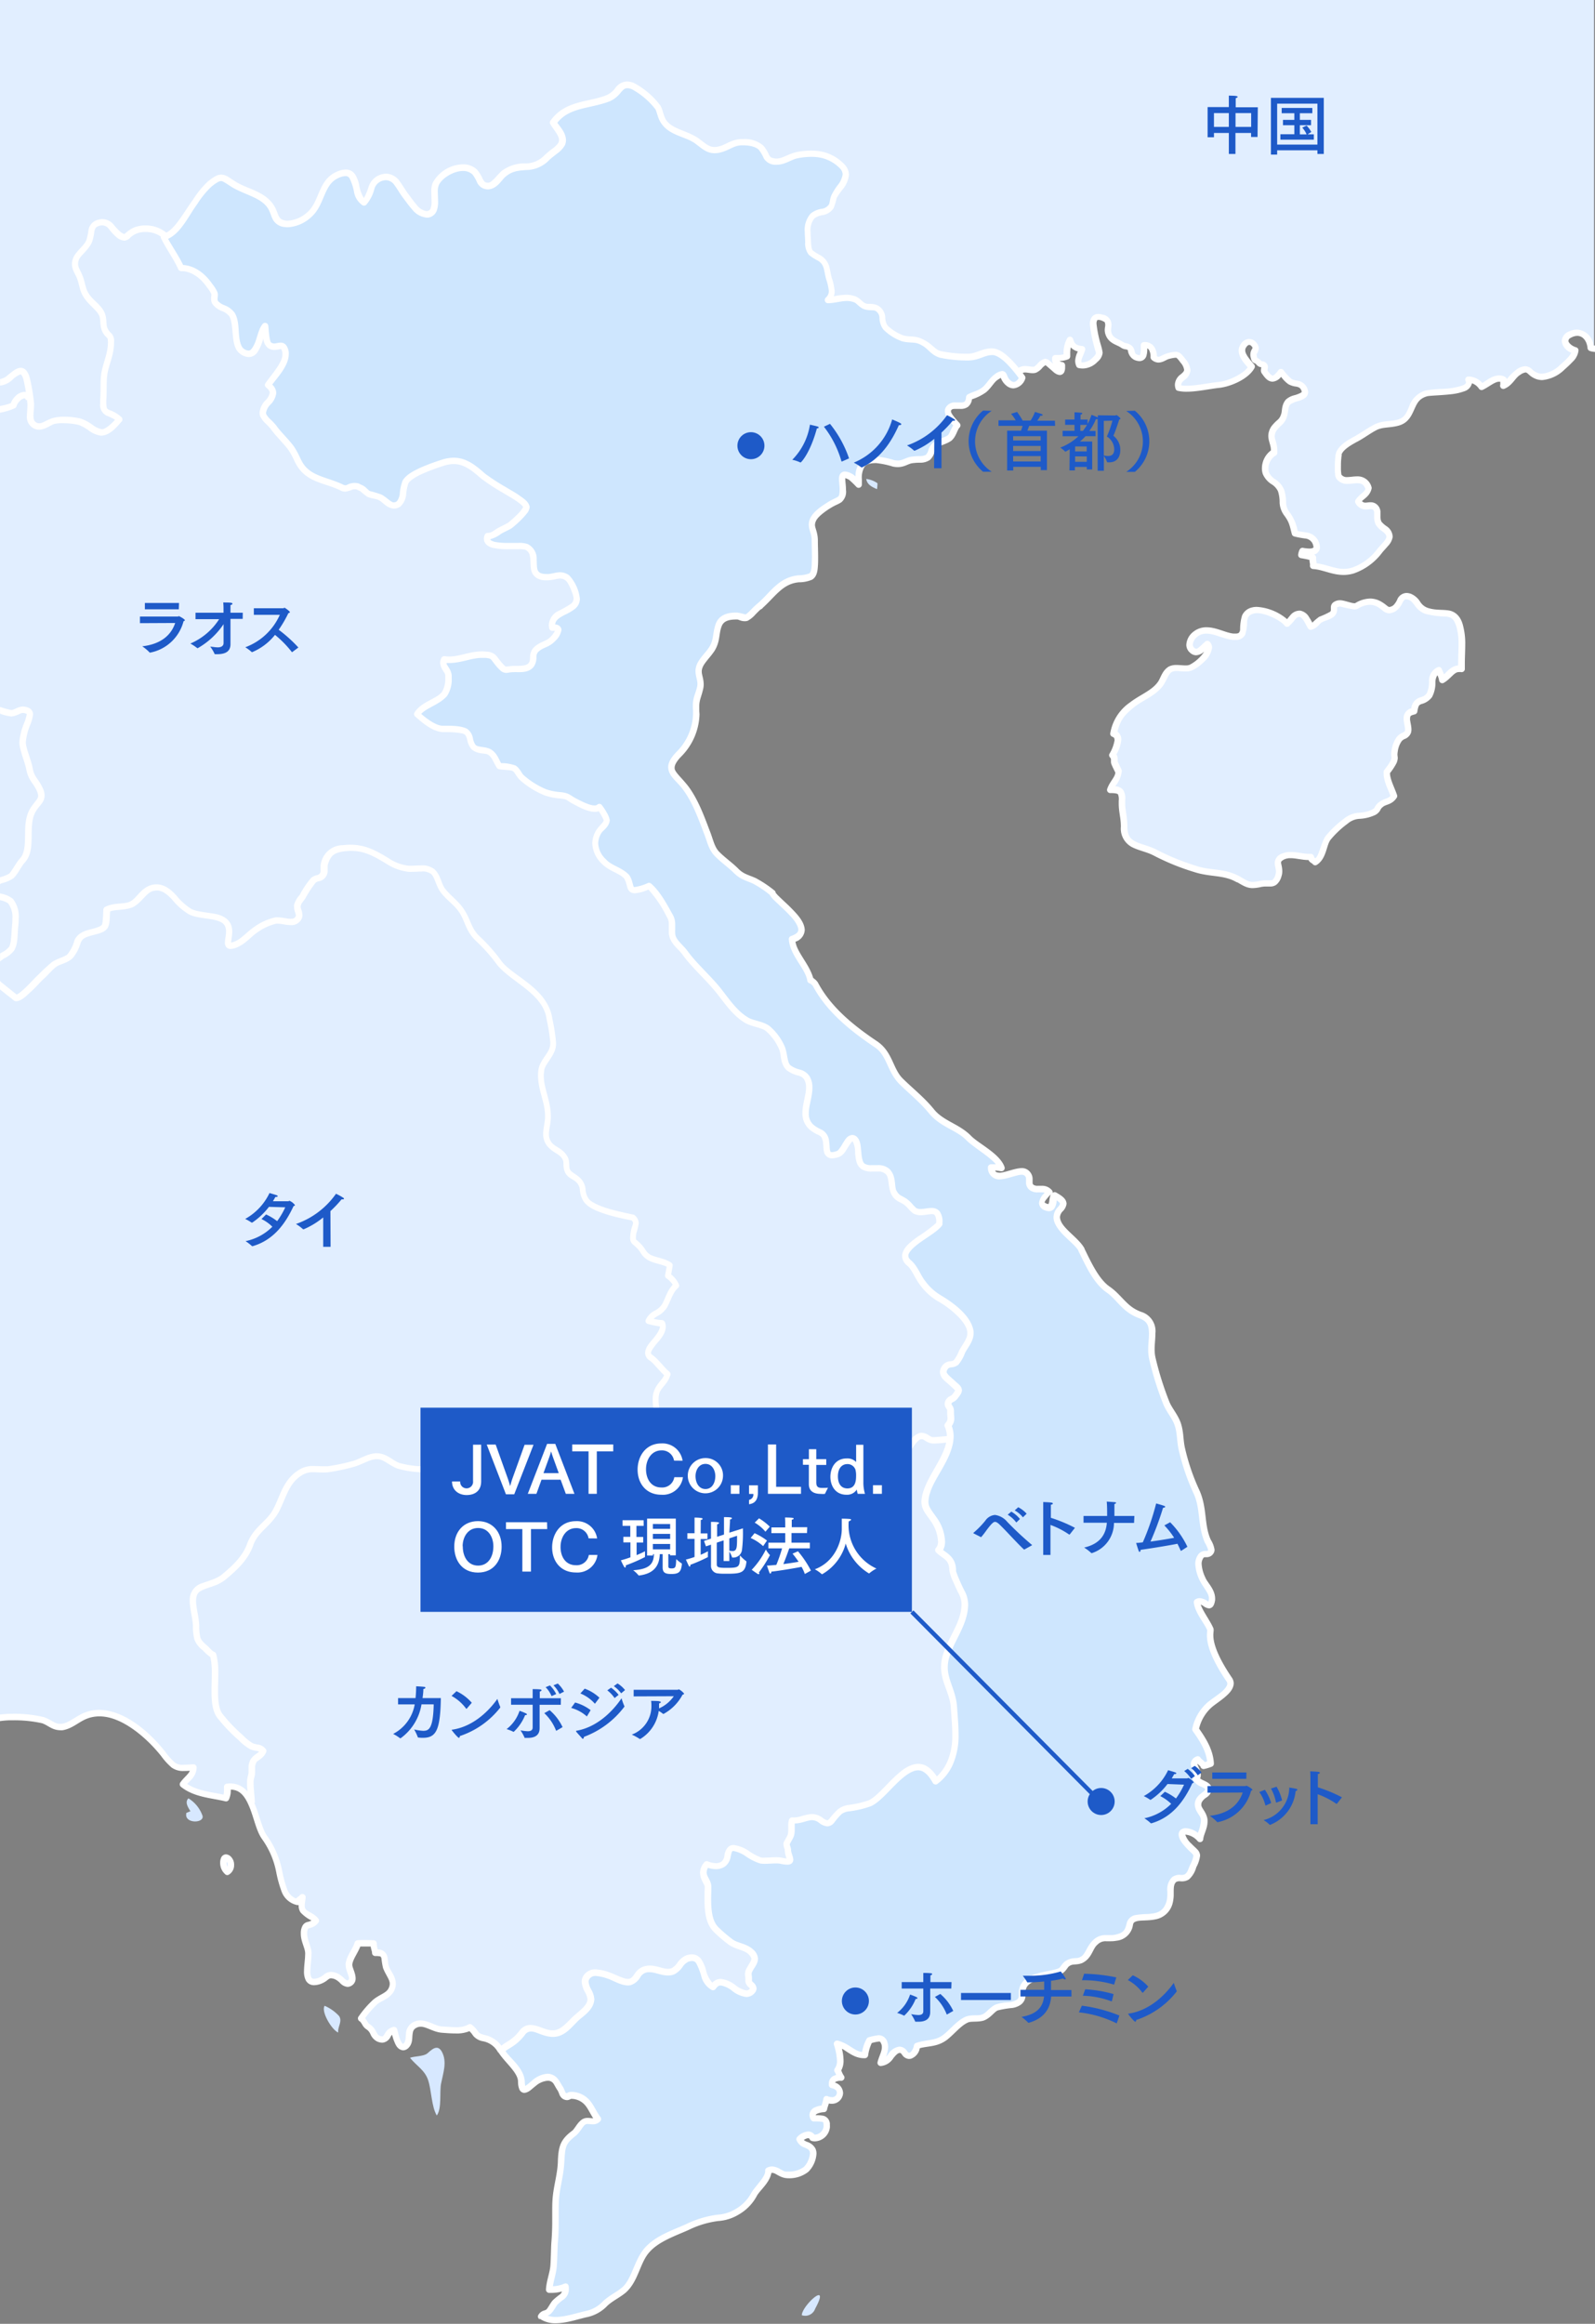 <svg xmlns="http://www.w3.org/2000/svg" viewBox="0 0 369.48 538.07"><rect x="0" y="0" width="369.48" height="538.07" fill="#808080" stroke="none"/><defs><style>.cls-1{fill:#e1eeff;}.cls-2{fill:#fff;}.cls-3{fill:#d7e8ff;}.cls-4{fill:#cee6fe;}.cls-5{fill:#52b2bd;}.cls-6{fill:#383a3b;}.cls-7{fill:#1e5ac8;}.cls-8{fill:none;stroke:#1e5ac8;stroke-miterlimit:10;}</style></defs><g id="レイヤー_2" data-name="レイヤー 2"><g id="territory"><path class="cls-1" d="M0,0V397.91c3.42-.31,8.62-.05,10,.42,1.75.62,2.59,1.8,4.43,1.56s3.24-1.56,4.75-2.31c6.74-3.39,14.57,3.39,18.75,8.55,2.63,3.25,2.66,3.39,7,3.07,0,1.91-1.58,2.57-2.5,3.94,2.8,2.26,6.55,2.42,10,3.22a5.81,5.81,0,0,0,.34-2.68c6.26-.75,6.2,8.56,8.65,11.78a20.26,20.26,0,0,1,3.37,7.93c.61,2.46,1.05,6.35,4.14,7,.34-.45,1-.76,1.26-1.13,0,1-.48,2.24.09,3.1.71,1.05,2.22,1.25,3,2.32-1.34,1.71-2.54.19-2.77,2.75-.14,1.52.79,3.06,1,4.5.35,2.38-1.8,8.28,2.69,6.7,1.73-.62,1.66-1.92,3.87-1,1.25.52,2.12,2.54,3.37,1.26.92-.94-.64-2.92-.45-4.19.24-1.61,1.59-3.13,2-4.71a34.56,34.56,0,0,1,3.67,0c-.1.82.3,1.43.33,2.18,2.85-.22,1.91,1.65,2.47,3.27.61,1.79,2.32,3.17,1.24,5.28-.78,1.51-2.65,1.86-3.81,2.93a23.45,23.45,0,0,0-3.17,3.77c.47.08,1.08,1.59,1.48,1.79,1.42.71,1.4,2.33,2.49,2.81,2.4,1,1.82-1.64,3.71-2,.29.94,1.05,5.14,2.76,3.65,1.44-1.26-.25-4.09,2.53-5,1.87-.62,3.82,1.14,5.76,1.27s5,.5,6.5-.53c1.71,1.33.87,1.9,3.25,2.53a5.69,5.69,0,0,1,4,3l58.28-3.5,58-46,20.5-112-47-52.5-66.5-91,45.5-86.5L236,86c1.18-1,2.55,0,3.63-.37.74-.24,1.51-1.67,2.45-1.82.74-.12,4.08,4.76,3.76.85a1.46,1.46,0,0,1-1.42-1.75,6,6,0,0,0,2.67-.33,6.9,6.9,0,0,1,.72-3.88,2.7,2.7,0,0,0,2.79,2.16c-.35,1.32-1.31,2.28-.68,3.73a4,4,0,0,0,3.71-1.27c1.49-1.5.87-1.65.55-3.24-.4-2-2.6-7.64,1-6.52,2.37.73,1,2.1,1.44,3.57.5,1.83,2,2,3.24,2.75.6.38,1.12.2,1.77.73s.19,1.61,1.24,2.09c2.32,1,2-1.25,2-2.79,1.73-.2,2.31,1.48,2.25,2.92,1.31,1.12,2.16-.08,3.52-.39,2.07-.48,2.05-.44,3.26,1.12,3.06,3.93-1.92,3.18-1,6.28,2.59.6,6.52-.42,9.46-.71,2.31-.23,6.4-2,7.46-4.19-1-1.26-3-3.11-1.92-4.81.73-1.15,1.77-1.24,2.51-.32,1,1.2-.31,1.4-.1,2.51.33,1.79.36.66,1.31,1.79.33.39.86.14,1.19.57s-.19,1.1,0,1.44c1.31,1.91,2.11,2.35,3.81,0a13.1,13.1,0,0,0,2.13,2.28c.68.45,2.22.35,2.75,1,2.36,2.81-2.09,2.47-3.2,3.7-.85.94-.6,2.15-1,3.23-.56,1.53-1.12,1.44-2,2.52-1.91,2.35-.12,3.24-.29,5.95a4.32,4.32,0,0,0-1.91,4.8c.6,1.73,2.91,2.23,3.52,4,.82,2.37-.18,3.31,1.43,5.5,1.19,1.63,1.28,2.47,1.79,4.45,1.39.51,3.8.15,4.66,1.85,1.4,2.77-1.34,2.53-2.91,2.24a3.31,3.31,0,0,0-.26.91,23.62,23.62,0,0,1,2.68.58c-.12.57.2,1.36.08,1.93,3.15.21,5.63,2.13,9.21,1a13.13,13.13,0,0,0,6.19-4.57c.63-.81,2.23-2.25,2.26-3.18,0-1.62-2-2.16-2.52-3.19-.75-1.51.29-3-.93-3.83s-2.52.76-3.78-1.23c.67-1.14,2.14-1.57,2.42-3-1.35-4-5.17-.35-6.9-2.74-.38-.53-.22-4.81.07-5.45.69-1.55,2.75-2.58,4.13-3.38s2.9-1.89,4.37-2.63c1.72-.86,3.36-.53,5.19-1,3.9-1.11,2.29-5.57,6.5-6.75,1.83-.52,11.24.07,9.79-3.22a3.77,3.77,0,0,1,3,1.68c1.5-.62,3.35-2.66,5.16-1.66-.14.43-.05,1-.18,1.41,1.52-.57,2.09-2.23,3.52-3.15,2.6-1.67,2.27.25,4.43.93s4.24-.75,5.7-2c.89-.8,3.1-2.65,3-3.9-2.17-.66-3.49-2.71-1-3.8s4.37.93,4.54,3.21a3.23,3.23,0,0,0,1,.19V0Z"/><path class="cls-1" d="M314.27,140.27c-.76.45-3.12-.67-3.87-.57-2.35.33-.69,1.37-1.74,2.46-.58.61-1.85.83-2.7,1.3s-1.15,1.36-2.27,1.66c-.57-.89-1.34-2.89-2.53-3-1.46-.12-2,1.49-3,2.29-1.28-1.65-5.7-3.69-8-3-4,1.13,0,6.53-4.51,6-2.91-.33-6.06-2.77-8.81-.53-1,.79-2,2.57-.62,3.7s2.31-.53,3.44-1.46c1.56,1.46-2.34,4.88-3.81,5.47s-3.46-.29-4.7.36-1.56,2.37-2.43,3.51c-1.66,2.17-4.39,3.08-6.5,4.75a10.06,10.06,0,0,0-4.27,6.64c2.11.77.35,3.77-.25,5,.72.75.27,1.17.45,1.8.08.3,1,2,1,2.07,0,1.64-1.5,2.7-1.92,4.15,3,0,2.7.85,2.72,3.29,0,1.79.51,3.21.5,5.26,0,4.84,3.92,4.29,7.24,6.06a54.1,54.1,0,0,0,9.21,3.74c3.56,1.19,6.75.53,10,2.46,2.13,1.25,2.59,1.57,5,1.05s3.26.74,4.18-1.83c.78-2.18-1.25-3.38,1.06-4.5,1.89-.92,4.45.23,6.46.05.21.92.58.67,1,1.24,1.79-1,1.86-4,2.94-5.59a22.46,22.46,0,0,1,4.12-3.91c2.2-1.85,3.94-.84,6.25-2,1.49-.73.72-.93,1.87-1.87s2.22-.62,3.05-2c-.48-1.56-1.87-3.93-1.65-5.65a14.38,14.38,0,0,0,1.6-2.4c.52-1.24,0-.89.24-2.43a6.16,6.16,0,0,1,1-2.76c.57-.86,1.7-.76,2.06-1.74.54-1.46-1.61-4.26,1.46-4.79.41-3.33,2.1-1.69,3.55-3.71,1.15-1.6-.17-4.86,2.18-5.73a10,10,0,0,1,.8,2.21c1.56-.81,2.32-2.94,4.47-2.52-.17-3.36.47-6.64-.4-9.77-1.28-4.57-4-2.38-7.8-3.69-2-.67-2.18-2.63-3.75-3.2-2.36-.87-2.22,1.67-3.45,2.51-1.9,1.3-2.09,0-3.75-.88S316,139.26,314.27,140.27Z"/><path class="cls-2" d="M286.52,204.31c-3-1.8-6.1-1.16-9.91-2.4h0a54.62,54.62,0,0,1-9.32-3.79h0c-1.52-.82-3.29-1.12-4.85-1.86h0a4.82,4.82,0,0,1-2.79-4.82h0v0h0v-.07h0c0-1.88-.47-3.27-.5-5.16h0c0-.15,0-.28,0-.41h0v-.41h0a2.88,2.88,0,0,0-.17-1.45h0c0-.09-.43-.31-1.61-.3h-.17a.72.72,0,0,1-.6-.29h0a.72.72,0,0,1-.13-.66h0c.57-1.72,1.83-2.71,1.89-3.8h0s0-.09-.07-.14h0l-.3-.63h0a12.31,12.31,0,0,1-.56-1.23h0a1.84,1.84,0,0,1-.08-.57h0c0-.25,0-.41,0-.5h0c0-.15,0-.14-.21-.43h0a.75.75,0,0,1-.14-.85h0a8.9,8.9,0,0,0,1.19-3.17h0c-.05-.47-.06-.57-.52-.78h0a.73.73,0,0,1-.47-.87h0a10.79,10.79,0,0,1,4.53-7.06h0c2.27-1.76,4.92-2.68,6.38-4.62h0c.75-.88,1-2.76,2.67-3.72h0a3.86,3.86,0,0,1,1.73-.35h0c.74,0,1.46.1,2.06.1h0a2.57,2.57,0,0,0,1-.14h0a8.8,8.8,0,0,0,2.3-1.71h0a7.05,7.05,0,0,0,1.09-1.36h0a3,3,0,0,1-1.86.87h0a2.06,2.06,0,0,1-1.35-.53h0a2.39,2.39,0,0,1-.94-1.93h0a4.06,4.06,0,0,1,1.55-2.93h0a4.79,4.79,0,0,1,3.12-1.1h0c2.32,0,4.46,1.29,6.25,1.46h0l.46,0h0c.56,0,.73-.13.83-.23h0a1.36,1.36,0,0,0,.25-.75h0a11,11,0,0,1,.46-3.23h0a3.25,3.25,0,0,1,2.22-1.82h0a4.39,4.39,0,0,1,1.2-.15h0a12,12,0,0,1,7,2.84h0c.22-.26.45-.56.72-.87h0a2.79,2.79,0,0,1,2.13-1.1h.21a3,3,0,0,1,2.06,1.53h0c.29.43.53.88.73,1.25h0a11.72,11.72,0,0,1,1.59-1.36h0a17.45,17.45,0,0,0,2.52-1.16h0a.58.58,0,0,0,.18-.5h0c0-.12,0-.27,0-.45h0a1.49,1.49,0,0,1,.48-1.16h0a2.64,2.64,0,0,1,1.48-.56h0l.26,0h0c1,.05,2.56.71,3.26.69h.13a6.93,6.93,0,0,1,3.47-1.08h0a5.1,5.1,0,0,1,2.44.63h0a9,9,0,0,1,1.45,1h0c.34.27.47.32.6.32h0a1.78,1.78,0,0,0,.92-.41h0a4.22,4.22,0,0,0,.91-1.37h0a2.4,2.4,0,0,1,2.1-1.46h0a3.32,3.32,0,0,1,1.12.22h0a4.67,4.67,0,0,1,2.08,1.82h0a3.43,3.43,0,0,0,1.66,1.38h0c1.73.6,3.23.4,4.71.59h0c1.52.15,3,1.16,3.57,3.61h0a16.12,16.12,0,0,1,.49,4.34h0c0,1.45-.09,2.88-.09,4.3h0q0,.65,0,1.29h0a.76.76,0,0,1-.26.61h0a.73.73,0,0,1-.64.16h0a1.84,1.84,0,0,0-.39,0h0c-1.15-.1-1.85,1.47-3.59,2.49h0a.73.73,0,0,1-.7,0h0a.75.75,0,0,1-.39-.58h0a3.86,3.86,0,0,0-.39-1.18h0a3.09,3.09,0,0,0-.46,1.55h0a7,7,0,0,1-.78,3.51h0a4.36,4.36,0,0,1-2.49,1.62h0c-.46.24-.65.17-.91,1.74h0a.76.76,0,0,1-.62.65h0c-1.13.29-1,.4-1.08,1h0c0,.62.32,1.53.33,2.48h0a2.59,2.59,0,0,1-.13.85h0a2.41,2.41,0,0,1-1.32,1.32h0a2,2,0,0,0-.83.57h0a5.41,5.41,0,0,0-.9,2.46h0a3.64,3.64,0,0,0-.06.63h0c0,.29.06.38.07.79h0a3.14,3.14,0,0,1-.29,1.19h0A13.48,13.48,0,0,1,322,179h0v.1h0c0,1.35,1.13,3.47,1.63,5h0a.75.75,0,0,1-.08.62h0c-1.11,1.68-2.59,1.5-3.2,2.13h0a1.77,1.77,0,0,0-.63.79h0a2.73,2.73,0,0,1-1.4,1.18h0a9.67,9.67,0,0,1-3.4.78h0a4.5,4.5,0,0,0-2.69,1.08h0a22.11,22.11,0,0,0-4,3.76h0c-1,1.22-.91,4.39-3.19,5.82h0a.74.74,0,0,1-.95-.18h0c-.14-.16-.18-.15-.47-.35h0a1.52,1.52,0,0,1-.51-.59h0c-1.46,0-2.94-.44-4.15-.43h0a3.31,3.31,0,0,0-1.46.28h0c-.79.44-.69.5-.74.74h0c0,.33.27,1,.28,2h0a3.92,3.92,0,0,1-.23,1.33h0a3.65,3.65,0,0,1-1.12,1.78h0a2.38,2.38,0,0,1-1.55.43h-.85a5.49,5.49,0,0,0-1.21.12h0a9.2,9.2,0,0,1-1.91.25h0c-1.33,0-2.18-.55-3.63-1.39Zm-25.37-12.87c.05,2.19.73,2.82,2,3.47h0c1.24.63,3.09.94,4.89,1.89h0a54.22,54.22,0,0,0,9.08,3.69h0c3.32,1.15,6.61.46,10.2,2.52h0c1.52.89,2,1.19,2.87,1.19h0a8.1,8.1,0,0,0,1.6-.22h0a7.53,7.53,0,0,1,1.52-.15h.85c.4,0,.53,0,.65-.13h0a2.27,2.27,0,0,0,.61-1.08h0a2.37,2.37,0,0,0,.14-.83h0c0-.62-.25-1.2-.27-2h0a2.3,2.3,0,0,1,1.57-2.09h0a4.85,4.85,0,0,1,2.12-.43h0c1.53,0,3,.44,4.21.43h0a2.68,2.68,0,0,0,.4,0h0a.77.77,0,0,1,.79.58h0c.1.37.08.25.13.31h0l.23.14h0c.94-1,1.21-3.35,2.27-5.06h0a23.44,23.44,0,0,1,4.25-4.06h0a6.12,6.12,0,0,1,3.48-1.42h0a8.17,8.17,0,0,0,2.93-.64h0c.69-.37.63-.4.73-.54h0a3.3,3.3,0,0,1,1-1.24h0c1.27-.93,2.14-.82,2.7-1.48h0c-.47-1.34-1.57-3.31-1.59-5.15h0a3,3,0,0,1,0-.51h0a.66.66,0,0,1,.16-.35h0s.3-.38.64-.86h0a8,8,0,0,0,.85-1.35h0a1.77,1.77,0,0,0,.18-.62h0a6,6,0,0,1-.07-.79h0a5.78,5.78,0,0,1,.07-.85h0a7.09,7.09,0,0,1,1.14-3.06h0a3.18,3.18,0,0,1,1.4-1.08h0c.39-.21.51-.3.59-.5h0a1.25,1.25,0,0,0,0-.34h0c0-.55-.31-1.49-.33-2.48h0a2.35,2.35,0,0,1,1.78-2.35h0a2.87,2.87,0,0,1,1.78-2.42h0c.81-.31,1.24-.31,1.83-1.1h0a6.39,6.39,0,0,0,.5-2.77h0a3.38,3.38,0,0,1,2-3.22h0a.71.71,0,0,1,.57,0h0a.73.73,0,0,1,.39.42h0c.13.38.35.78.53,1.23h0c.78-.75,1.64-1.9,3.26-2.07h0v-.54h0c0-1.48.09-2.92.09-4.3h0a14.62,14.62,0,0,0-.44-3.94h0c-.66-2.13-1.21-2.3-2.33-2.52h0a20.55,20.55,0,0,1-5-.66h0a4.94,4.94,0,0,1-2.36-1.89h0c-.52-.67-.88-1.14-1.4-1.32h0a1.88,1.88,0,0,0-.61-.13h0c-.34,0-.46.14-.8.69h0a5,5,0,0,1-1.36,1.87h0a3.21,3.21,0,0,1-1.77.68h0a2.43,2.43,0,0,1-1.53-.64h0a9.11,9.11,0,0,0-1.22-.88h0a3.64,3.64,0,0,0-1.74-.45h0a5.46,5.46,0,0,0-2.72.88h0l-.38-.65.38.65a1.75,1.75,0,0,1-.88.2h0a32.25,32.25,0,0,1-3.26-.68h0v0a3.08,3.08,0,0,0-.62.15h0l-.09,0h0v.07h0c0,.1,0,.25,0,.45h0a2.08,2.08,0,0,1-.6,1.54h0c-.91.87-2.2,1-2.87,1.43h0c-.65.28-.95,1.28-2.44,1.73h0a.74.74,0,0,1-.83-.32h0c-.33-.52-.65-1.22-1-1.78h0c-.37-.58-.77-.88-.93-.86H301c-.37,0-.62.18-1,.61h0a12,12,0,0,1-1.38,1.53h0a.75.75,0,0,1-.56.15h0a.71.71,0,0,1-.5-.28h0c-.83-1.16-4.35-2.93-6.42-2.88h0a3,3,0,0,0-.79.1h0c-1.14.36-1.28.85-1.46,1.77h0a10.14,10.14,0,0,1-.44,3.11h0a2.32,2.32,0,0,1-2.27,1.21h0a4.64,4.64,0,0,1-.63,0h0c-2.24-.28-4.35-1.48-6.08-1.45h0a3.21,3.21,0,0,0-2.17.76h0a2.75,2.75,0,0,0-1,1.77h0a1,1,0,0,0,.4.78h0a.59.59,0,0,0,.4.18h0c.28.11,1.15-.8,2.08-1.65h0a.76.76,0,0,1,1,0h0a1.9,1.9,0,0,1,.6,1.39h0a5.3,5.3,0,0,1-1.84,3.28h0a9.86,9.86,0,0,1-2.8,2h0a4.13,4.13,0,0,1-1.54.24h0c-.74,0-1.47-.1-2.06-.1h0a2.37,2.37,0,0,0-1,.18h0c-.85.36-1.2,1.91-2.18,3.31h0c-1.87,2.39-4.69,3.3-6.63,4.88h0c-2.34,1.88-3.19,3-3.87,5.66h0a2.25,2.25,0,0,1,.89,1.87h0a8.32,8.32,0,0,1-1.13,3.41h0a1.88,1.88,0,0,1,.29,1h0c0,.24,0,.4,0,.5h0a.34.34,0,0,0,0,.15h0s.7,1.47.88,1.86h0c0,.1,0,0,.07.17h0a.67.67,0,0,1,0,.24h0a6.65,6.65,0,0,1-1.52,3.45h0a2.57,2.57,0,0,1,1.8.8h0a3.61,3.61,0,0,1,.51,2.4h0v.41h0c0,.12,0,.24,0,.38h0c0,1.61.49,3.05.5,5.19h0v0h0v.07Zm-1.82-12a.42.42,0,0,0,.23-.13h0a.76.76,0,0,1-.23.13Zm.51-.73a.66.66,0,0,0,0-.21h0a1.69,1.69,0,0,1,0,.21Zm-.07-.33v0h0v0Zm0,0a.36.36,0,0,0-.08-.12h0a.83.83,0,0,1,.08.12Zm-.08-.12h0Z"/><path class="cls-2" d="M4.77,86.68c.05,0,0,0,.17.12a3.15,3.15,0,0,1,.49,1.07,45.65,45.65,0,0,1,.92,5.65,4.33,4.33,0,0,1,0,.55c0,.64-.12,1.43-.13,2.25A3,3,0,0,0,7.48,99a2.8,2.8,0,0,0,1.57.5c1.65-.06,2.81-1.23,3.77-1.38A8.7,8.7,0,0,1,14.74,98a15.39,15.39,0,0,1,3.49.39,9.48,9.48,0,0,1,2.28,1.26,6.2,6.2,0,0,0,2.86,1.23h.1c2.08-.09,3.64-2.07,4.72-3.29a.74.74,0,0,0-.05-1,7.81,7.81,0,0,0-2.8-1.65c-.53-.32-.64-.22-.72-1.53q0-.28,0-.66c.2-2.6-.07-5,.42-6.94.53-2.14,1.38-4,1.38-6.49V79.2a2.61,2.61,0,0,0-.59-2,3.46,3.46,0,0,1-.82-1c-.54-.9-.16-2-.69-3.61-.72-1.8-2.37-2.82-3.31-4-1.17-1.45-1.05-2.19-1.68-4.19-.55-1.63-1.29-2.49-1.24-3.29a2.41,2.41,0,0,1,.21-1c.31-.88,2.19-2.2,3-4a12.54,12.54,0,0,0,.58-2.64c.2-.65.28-.9,1.17-1.2a2.71,2.71,0,0,1,.63-.09,2,2,0,0,1,1.52.82A12.6,12.6,0,0,0,27,54.94a3.24,3.24,0,0,0,1.78.79,2.08,2.08,0,0,0,1.37-.68,5.36,5.36,0,0,1,1.36-.92,5.2,5.2,0,0,1,2.15-.41,6,6,0,0,1,4.19,1.54l1.06-1.06h0a7.46,7.46,0,0,0-5.25-2,6.6,6.6,0,0,0-2.8.56,6.89,6.89,0,0,0-1.7,1.14l-.35.29,0,0h0a2.47,2.47,0,0,1-.89-.5,13,13,0,0,1-1.57-1.66,3.47,3.47,0,0,0-2.61-1.3,3.83,3.83,0,0,0-1,.15,2.91,2.91,0,0,0-2.23,2.29A13.68,13.68,0,0,1,20,55.6c-.5,1.26-2.3,2.47-3,4a3.89,3.89,0,0,0-.33,1.54c0,1.57.94,2.45,1.31,3.74.55,1.7.51,2.93,1.94,4.68C21.06,71,22.54,72,23,73.16c.4.88,0,2.2.77,3.79a4.54,4.54,0,0,0,1.05,1.29c.08.12.16.09.18,1v.07c0,2.1-.75,3.83-1.33,6.13s-.26,4.76-.47,7.17c0,.29,0,.55,0,.79a2.76,2.76,0,0,0,1.58,2.89,9.14,9.14,0,0,1,1.86.91c-1,1.1-2.32,2.25-3.09,2.18h0a5.21,5.21,0,0,1-2.1-1,10.2,10.2,0,0,0-2.72-1.45,16.11,16.11,0,0,0-3.86-.44,11.07,11.07,0,0,0-2.25.2C11,97.06,9.83,98.09,9.05,98a1.19,1.19,0,0,1-.73-.24c-.44-.3-.55-.7-.57-1.46s.13-1.44.13-2.25a5.11,5.11,0,0,0,0-.78,44.27,44.27,0,0,0-1-5.87,4.56,4.56,0,0,0-.76-1.58,1.73,1.73,0,0,0-1.33-.66c-1.14.07-1.87.84-2.9,1.62a3.67,3.67,0,0,1-1.87,1v1.51A5.06,5.06,0,0,0,2.81,88,5.58,5.58,0,0,1,4.77,86.68Z"/><path class="cls-2" d="M57.53,417.4c0-.85-.3-3-.3-4.56h0a5.58,5.58,0,0,1,.21-1.7h0a2.51,2.51,0,0,0,.13-.9h0c0-.26,0-.55,0-.87h0a3.92,3.92,0,0,1,.51-2.05h0c.71-1,1.51-1.28,1.92-1.74h0a2,2,0,0,0-.47-.15h0a5.85,5.85,0,0,1-1.62-.42h0a12,12,0,0,1-2.68-2.12h0a37.67,37.67,0,0,1-5-5.27h0C49.14,396,49,393.81,49,391.57h0c0-1.39.06-2.81.06-4.15h0a15.59,15.59,0,0,0-.33-3.72h0A10.8,10.8,0,0,1,47,382.15h0a5.76,5.76,0,0,1-2-2.59h0a13.33,13.33,0,0,1-.31-3.13h0c-.09-1.83-.63-3.49-.74-5.49h0c0-.13,0-.26,0-.38h0a4,4,0,0,1,2.94-4h0c1.52-.58,3.19-.93,4.52-2h0c2.57-2.13,4.83-4.29,5.83-7.12h0c1.43-3.88,4.66-5.2,6.1-8.09h0c1.64-3.07,2.24-7,6.31-9.25h0a6.09,6.09,0,0,1,3-.66h0c.8,0,1.55.07,2.27.07h0c.32,0,.63,0,.93,0h0a43.71,43.71,0,0,0,5.7-1.18h0c1.6-.37,3.42-1.73,5.54-1.84h.22c2.35.05,3.68,1.71,5.2,2.24h0a20.61,20.61,0,0,0,5.46.78h0c.84,0,1.55.09,2.18.09h0a8.82,8.82,0,0,0,3.82-.79h0c1.41-.59,2.44-1.49,4.15-1.52h0a5.2,5.2,0,0,1,1.25.17h0c2.29.63,3.28,2.05,4.8,2.66h0a3.56,3.56,0,0,0,1.42.3h0a6.92,6.92,0,0,0,3.69-1.59h0a10.17,10.17,0,0,1,4.57-2.08h0a25.16,25.16,0,0,1,2.53-.13h0c3.3,0,7.19.66,9,3.76h0a6.26,6.26,0,0,1,.62,2.27h0a2.37,2.37,0,0,0,.33,1.18h0c.07.07.17.15.59.16h0a9.29,9.29,0,0,0,2.49-1.1h0a14.35,14.35,0,0,1,3.22-1.46h0l.29,1.47a13.66,13.66,0,0,0-2.8,1.31h0a8.88,8.88,0,0,1-3.19,1.28h0a2.22,2.22,0,0,1-1.67-.62h0a2.56,2.56,0,0,1-.62-1.34h0A8.52,8.52,0,0,0,134,341h0c-1.19-2.25-4.49-3-7.64-3h0c-.83,0-1.64.05-2.38.12h0a8.89,8.89,0,0,0-3.89,1.83h0a8.24,8.24,0,0,1-4.52,1.85h0a5.14,5.14,0,0,1-2-.42h0c-2-.89-2.84-2.16-4.59-2.59h0a3.82,3.82,0,0,0-.87-.12h0c-1,0-1.92.66-3.56,1.39h0a10.25,10.25,0,0,1-4.41.92h0c-.7,0-1.43,0-2.27-.09h0a21.49,21.49,0,0,1-5.91-.88h0c-2-.82-3.18-2.2-4.66-2.14h-.1c-1.54,0-3.31,1.26-5.29,1.79h0A45.1,45.1,0,0,1,76,340.9h0a10.09,10.09,0,0,1-1.09.06h0c-.81,0-1.57-.07-2.27-.07h0a4.64,4.64,0,0,0-2.31.48h0c-3.38,1.81-3.92,5.18-5.69,8.63h0c-1.87,3.44-4.94,4.69-6,7.89h0c-1.17,3.28-3.68,5.61-6.28,7.77h0c-1.69,1.4-3.62,1.77-4.94,2.29h0c-1.34.59-1.92.9-2,2.61h0c0,.09,0,.19,0,.29h0c.08,1.76.62,3.43.74,5.51h0a12,12,0,0,0,.24,2.74h0c.16.52.51,1,1.57,1.91h0c.8.71,1.1,1.25,1.7,1.49h0a.77.77,0,0,1,.42.48h0a16.58,16.58,0,0,1,.48,4.44h0c0,1.39-.07,2.81-.07,4.15h0c0,2.17.2,4.09,1,5.21h0a35.72,35.72,0,0,0,4.77,5h0a10.58,10.58,0,0,0,2.32,1.87h0a4.89,4.89,0,0,0,1.24.3h0a2.74,2.74,0,0,1,1.71,1h0a.74.74,0,0,1,.13.73h0c-.69,1.65-2.1,1.89-2.28,2.43h0a2.41,2.41,0,0,0-.3,1.29h0c0,.26,0,.55,0,.87h0a3.92,3.92,0,0,1-.22,1.41h0a4.57,4.57,0,0,0-.12,1.19h0c0,1.45.29,3.49.3,4.56h-1.5Z"/><path class="cls-3" d="M102.4,475.15c-1.07-2.08-2.57-.38-3.43.32s-2.93.61-4,1c1.57,1.93,3.43,2.84,4.21,5.19s.77,6.12,2,8.17c1.21-1.61.6-5.44,1-7.41C102.67,479.94,103.59,477.44,102.4,475.15Z"/><path class="cls-3" d="M78.52,466.77a10,10,0,0,0-3.32-2.34c-.88,1.35,1.68,5.61,3.15,6.19C78.18,469.28,79.4,468,78.52,466.77Z"/><path class="cls-3" d="M46.9,420.4a7.71,7.71,0,0,0-3.25-4c-.88.86-.14,2,.47,3-.35.08-.58.26-.93.35C42.47,422.33,47.45,422.26,46.9,420.4Z"/><path class="cls-3" d="M53.15,430.65c-1.52-1.89-1.93,1.7-.5,2.77A2,2,0,0,0,53.15,430.65Z"/><path class="cls-2" d="M52.2,434A3.45,3.45,0,0,1,51,431.3h0a2.82,2.82,0,0,1,.22-1.16h0a1.26,1.26,0,0,1,1.13-.78h0a1.82,1.82,0,0,1,1.36.81h0a2.53,2.53,0,0,1,.52,1.61h0A2.55,2.55,0,0,1,53,434.08h0a.73.73,0,0,1-.35.09h0a.74.74,0,0,1-.45-.15Zm.32-2.72a2.46,2.46,0,0,0,.17.92h0a1.49,1.49,0,0,0,.06-.43h0a1.07,1.07,0,0,0-.18-.67h0l.58-.48-.59.48,0-.05h0a1.69,1.69,0,0,0,0,.23Z"/><path class="cls-3" d="M188.84,534.55c3.66-6.74-3-.8-3.11,1.52A2.43,2.43,0,0,0,188.84,534.55Z"/><path class="cls-3" d="M203.27,111.9a5.69,5.69,0,0,0-2.6-1c.17,1.32,1.38,1.89,2.49,2.36A11.45,11.45,0,0,0,203.27,111.9Z"/><path class="cls-4" d="M250.4,289.27c-1-2.06-4.62-4.14-5.56-6.56-1.31-3.37,4.07-3.44-.69-6.09-.56.79,0,3.59-2,2.77s.07-2.6.78-3.49c-1.22-1.38-2.81-.19-4-1s.09-2.34-1.29-3.46c-1.95-1.58-7.64,3.31-8.17-1.26a11.55,11.55,0,0,1,2.44.17c-.79-2.6-5.74-5.05-7.66-7-2.49-2.54-6.19-3.18-8.61-6.19-2-2.55-4.61-4.56-6.9-6.82-2.71-2.65-2.6-6.43-5.86-8.63-5.52-3.72-10.94-8-14.07-13.93a3,3,0,0,0-1.08-.92c-.66-3.22-4.15-6.21-4.25-9.41,6.75-2.18-4.17-9.1-4.58-10.75a25.39,25.39,0,0,0-4.21-2.79c-1.61-.74-2.78-.91-4.18-2.31s-3-2.5-4.39-3.88-1.58-3-2.25-4.76c-1.36-3.55-2.72-7.41-5-10.49-2.39-3.24-5.22-4.1-1.69-7.81,2.59-2.73,4.41-6.3,4-10.25-.22-2.49.44-3.11.89-5.25s-.86-3-.13-5c.52-1.37,2.09-2.77,2.88-4.06,1.2-2,.81-3.54,1.55-5.5s2.59-2.08,4.27-2.06c.83,0,1.38.61,2.24.31.63-.21,2.32-2.24,3-2.68.38-.25-.33.29,0,0,3.06-2.67,4.79-5.89,9-6.31,2.59-.26,3.58-.11,3.76-3,.11-1.92,0-4,0-6,0-2.18-1.27-3-.31-4.82.64-1.25,2.56-2.53,3.74-3.25,2.28-1.4,3.11-.85,3.07-3.68,0-2.08-.89-4.27,1.82-2.82.66.35,1.32,1.33,1.88,1.79-.18-3.55.18-5.78,4.05-5.72a19.7,19.7,0,0,1,4,.81c2,.39,2.55-.37,4-.75,1-.26,3.13,0,3.93-.61s.68-2.12,1.8-3c.8-.6,2.25-.84,3.2-1.54.78-.56,1.09-2.13,1.81-2.95-.66-.82-2.63-2.56-2-3.75,1-2,4.52.91,4.79-2.71,1.29-.66,2.3-.74,3.52-1.73,1-.83,1.69-2.21,2.67-2.87,2.49-1.68,1.16-.07,3,1.37,1.17.94,2.44.36,3.18-1.25-1.48-2.07-4.6-6.11-7.12-6.06-2,0-3.35,1.28-5.5,1.25a29.57,29.57,0,0,1-6.38-.63c-1.7-.47-2.26-1.76-3.81-2.69-2-1.19-2.84-.61-4.87-1.12a11.28,11.28,0,0,1-4-2.49c-1.23-1.47-.1-3.16-1.88-4.39-.9-.63-2.06-.16-3.06-.62s-1.3-1.22-2.24-1.56c-2.19-.8-4.19.16-6.22.2,1.62-1.58.76-3.19.28-5-.6-2.3-.31-3.48-2.26-4.74s-2.43-.84-2.56-3.68c-.1-2-.39-4.67,1-6s3.27-.57,4.32-2.2c.44-.68.35-1.6.68-2.3a14.9,14.9,0,0,1,1.45-2c1.14-1.7,2-3,.6-4.77a9.58,9.58,0,0,0-4.54-2.7,14.25,14.25,0,0,0-6.2.07c-1.57.36-3.08,1.58-4.81,1.44-2.49-.19-2-1.8-3.31-3.18-1.13-1.2-3.32-1.38-4.68-1.3-2.16.12-3.23,1.36-5.26,1.74-2.25.43-3.21-.73-5-2-2.7-1.95-6.88-2-8.21-5.49a22.79,22.79,0,0,0-.8-2.25A17.79,17.79,0,0,0,146.59,20c-3.14-1.25-3.2,1.77-5.63,2.75-4.46,1.79-9.7,1.21-12.83,5.7.84,1.39,2.75,3.08,2,4.94-.39.94-2.65,2.33-3.51,3.24-3.22,3.38-6.43.85-9.88,3.63-1.07.87-2.16,2.86-3.62,2.89-2,0-2-2.22-3.12-3.27-2.6-2.43-7.79,0-9,2.82-.88,2,.93,6.43-1.81,7-2.06.43-4.09-2.84-5.19-4.26-1.52-1.93-2.41-4.84-5.12-4.29-3.34.68-2.56,4.1-4.44,5.83-2.9-1.49-.73-8.94-6.31-6.33-3.79,1.78-3.36,6.54-6.44,9.18-1.44,1.24-3.52,2.33-5.44,2.07-2.39-.33-2.23-1.61-3.12-3.39-1.69-3.4-6-3.89-9-5.81-2.46-1.54-2.69-2.27-5.45,0a20.09,20.09,0,0,0-3.42,4.11c-2.39,3.17-4.32,7.44-7.34,8.19,1.28,2.5,2.92,4.67,4.06,7.2,2.8,0,5.14,1.89,6.65,4.11a7.55,7.55,0,0,1,1.07,1.7c.21.47-.27,1.44.22,2.19.79,1.19,3,1.37,3.84,2.73C55.15,75,54,80,56.14,81.4c3.75,2.46,3.79-4.27,5.27-5.92.13,1,.17,3.89,1,4.43,1.77,1.19,3.26-1.29,3.76,1.73.41,2.46-2.76,5.61-4,7.5,3.4,2.75-2,4.29-1.16,7,.24.75,1.94,2.15,2.38,2.8.89,1.33,3.15,3.52,4.06,4.83,1.58,2.27,1.54,3.88,3.69,5.63s5.36,2.12,8.06,3.5c1.23.62,1.74-.32,2.69-.32,1.12,0,.69,0,1.88.5.47.2,1,1,1.68,1.32.87.4,1.74.3,2.69.81,1.46.79,2.55,2.68,4.27,1.45,1.16-.84,1-3.92,1.54-5,1.06-2,6.17-3.66,8.56-4.45,4.22-1.39,6.63.6,9.44,3.07a48.71,48.71,0,0,0,5,3.25c1.2.8,4.84,2.64,5,3.88.13.91-3.08,3.74-3.77,4.26-.35.26-1.85,1-2.45,1.3-1,.57-1.51,1.18-2.77,1.23-1.25,3.4,7.53,1.79,9,2.44,3.63,1.64-.68,7.21,5,7,1.74,0,3-1,4.56.2.94.72,2.12,3.64,2.13,4.81,0,3.21-6.42,2.72-5.65,6.71,2.53-.27,1,1.68.21,2.53-1.23,1.35-2.36,1.23-3.7,2.32-1.51,1.22-.5,2.51-1.35,3.69s-2.74,1-4.15,1c-2.08.11-1.87.7-3.55-1.3-1.24-1.48-1-1.78-2.74-2-3.45-.43-6.3,1.57-9.72,1-.81,1.52.86,2.28,1,3.71a7,7,0,0,1-.88,4.25c-1.57,2-5.07,2.55-6.34,4.75,1.52,1.38,4,3.37,6,3.37,1.26,0,4.22,0,5.26.62s.9,2.66,1.73,3.51c1,1.06,2.71.6,3.77,1.23,1.25.75,1.53,2.11,2.28,3.22,1,.23,2.69.09,3.46.55s1.08,1.55,1.81,2.18a18.94,18.94,0,0,0,5.43,3.38,14.66,14.66,0,0,0,3.51.69c1.79.19,1.82.6,3,1.25s4.65,2.61,6,1.47a10.72,10.72,0,0,1,1.69,3.08c-.11,1.1-1.29,1.72-1.88,2.75-1.47,2.61-.7,4.75,1.13,6.76,1.45,1.6,3.92,2.07,5.25,3.49.66.7.82,2.71,1.29,3,.92.6,3.05-.46,4-.79,1.9,1.63,3.47,4.49,4.73,6.79,1,1.8.41,2,.57,4.18.14,1.93,1.93,3,3,4.5,2.09,2.88,5.19,5.59,7.56,8.49,2,2.44,3.79,5.35,6.62,7.07,1.48.9,3.83,1,5,2a12.61,12.61,0,0,1,3.31,4.56c.57,1.4.33,3.55,1.56,4.56,1.42,1.17,3.36.87,4.2,2.31,1.92,3.34-2.24,8.17.93,11.28,1.56,1.53,3.08.9,3.5,3.42.3,1.8-.34,4,2.82,2.87,1.49-.55,2.34-4.66,3.86-3.44,1.25,1,.25,5.22,1.94,6.31s4.07-.33,5.64,1.13c1.34,1.25.77,3.58,1.54,5s1.39,1.32,2.5,2c.81.5,1.8,1.92,2.31,2.2,2.28,1.24,5.82-2.08,5.66,3-2.05,2.57-10.71,5.88-7,9,1.3,1.09,2,3.24,3.12,4.62a12.87,12.87,0,0,0,3.94,3.56c2.48,1.42,6.88,4.66,7.13,7.82.13,1.62-1.16,3.09-1.94,4.5a8.82,8.82,0,0,1-1.44,2.51c-.74.64-1.72.19-2.37.92-1.49,1.68.17,2.65,1.37,3.75,1.86,1.72,2.06,1.55.68,3.31-.39.51-1.21.56-1.49,1.26-.34.86.54,1.12.51,2-.07,1.66.44,2.15-.64,3.38,2.31,5-3.38,10.7-4.81,15.18-1.18,3.7,0,4.14,1.88,7,1,1.54,2.33,5.18.78,6.68,1.12,1.24,3.28,1.63,3.28,4.63a26,26,0,0,0,2.07,5.06,6.76,6.76,0,0,1,.44,5.31c-.79,3.27-3,6.25-4,9.49-1.44,4.79,1.46,7.42,1.75,11.77.25,3.87.87,8.71-.56,12.24a10.53,10.53,0,0,1-3.63,5c-4.92-9-10.8,3.05-15.25,5.09a23.44,23.44,0,0,1-4.87,1.14c-2.09.41-2.19.8-3.94,2.92-1.46,1.77-2.44-.8-4.44-.82-1.73,0-2.87,1-4.77.74-.33,1.23.1,2.39-.29,3.58-.08.24-1,1.86-1,1.88a10.66,10.66,0,0,0,.33,1.48c0,1.83,1.92,3.27-1.57,2.53-1.23-.26-3.48.14-4.7-.07-1.7-.29-5.49-3.77-7-2.71-.8.56-.45,2.62-1.6,3.46a4,4,0,0,1-3.89.09c-1.93,2.47.37,3.88.32,5.28-.12,4.31-.22,7.93,2.06,10a33.54,33.54,0,0,0,3.26,2.74c1.35.94,3.37,1.06,4.56,2.2,1.79,1.71.56,2.5-.31,4.23-.54,1.09,0,1.34-.19,2.52-.12.8,1.67,1.3.87,2.25-2.54,3-6.44-4.71-9.12-.85-3.13-1.4-1.67-8-6-6.59-1.33.44-2,2.4-3.3,2.93-1.87.78-4-.81-6-.49-2.39.37-2.15,2.53-4,3-1.35.35-3.7-1.11-5-1.5-1.47-.45-3.83-1.38-5,.43-1.06,1.62,1.05,3.57,1,5.05,0,2.09-2.42,3.43-3.77,4.76s-2.82,3.25-5,3.26c-2.9,0-5.22-2.69-7.18-.19-2.2,2.81-3.79,2.72-4.85,4.19,1.37,2.2,4.59,4.44,4.65,7.12.12,4.7,3-1.34,6.13-1.07,1.69.15,2,1.53,2.81,2.63.27.38.48,1.41.87,1.63,1,.59,1-.14,1.82-.06,4,.37,4.27,3.18,6,5.5-1,1.07-2.21-.07-3.34.68-.81.53-1.39,1.94-2.19,2.56-2.64,2.06-2.82,3.06-3,6.76-.15,3.12-1.07,5.75-1.24,8.75s.12,5.25-.25,9.87c-.08,1-.12,4.26-.26,5.62-.18,1.82-.88,3.54-.95,5.22a8.21,8.21,0,0,0,3.73-.63c.31,2.28-1.23,2.4-2.34,3.6-.46.5-.87,1.43-1.43,2.06s-1.27.31-1.78,1.25c2.9,2,7.37.17,10.53-.49a8.31,8.31,0,0,0,4.26-2.45c1.34-1.25,2.94-2,4.24-3.05,2.69-2.24,3-6.57,5.44-9.32s6.26-3.94,9.31-5.31c7.25-3.25,7.71-1.26,11.57-3.55a10.11,10.11,0,0,0,3.93-4.07c.94-1.59,3.31-3.5,3.29-5.46,1.61-.77,2.5.74,3.95,1a6.52,6.52,0,0,0,4.82-1.25c.93-.85,2.08-3.22,1.45-4.52s-2.4-.94-3-2.42c.83-.85,2.37-1.65,3-.36a2.8,2.8,0,0,0,3.26-2.46c.28-2.29-1-2-3-2-.93-1.68,1.14-2.16,2.42-2.24.15-.79.48-1.43.58-2.19,3.17,1.28,4.47-2.69,1.25-3.32-.24-1.45.93-1.75,2.19-1.75-.43-.45-.55-1.25-.87-1.7,1.24-1.54.43-4.41-.09-6.16,2.35.44,3.91,2.87,6.44,2.61a9.92,9.92,0,0,1,1.08-3.41c1.82-.39,2.86-1,3.46.71.53,1.51-.62,3.2-.91,4.51,2.14,0,2.65-3,4.4-3,1.35,0,1.1,1.68,2.52,1.33.91-.22,1.43-1.46,1.53-2.27,2.43-.81,4.46-.38,6.58-2,1.52-1.19,3.08-3.2,4.87-4,1.05-.48,2.62-.13,3.75-.49s2.09-1.78,3.19-2.32c1.73-.85,6.23.14,5.94-3.17-.38-4.54,6.67-4.21,8.82-5.32.68-.35,1-1.25,1.61-1.68,1.17-.82,2.13-.36,3.14-.8,1.89-.83,1.92-2.85,3.37-4.16,1.71-1.54,2.83-.66,4.7-1a3.51,3.51,0,0,0,3.24-3.14c.69-3.37,7.62.75,9.26-5.13.51-1.87-.35-4,1-5.19.73-.62,2.15,0,2.93-.61s1-1.52,1.46-2.49c1.42-3.16.94-2.65-1-4.64-4-4.19.26-4.19,2.51-1.66.18-1.59,1.24-3,1-4.65s-1.87-2.31-1.26-4.07c.43-1.25,2.52-1.8,2.26-2.95s-2.3-1.2-2.84-2.23c1.28-1.78-1.87-3.43.39-4.53.32.49,1.05.89,1.31,1.49a10.16,10.16,0,0,0,1.65-.5c-.14-3-1.8-5.57-3.49-8a10.3,10.3,0,0,1,3.33-5.68c1.76-1.48,5.88-3.71,4.45-5.81-5.81-8.55-4.13-11-4.38-11.63-.71-1.77-3-4.44-3.08-6.33,1.68-1,3,2.56,3.46-.55.26-1.76-1.54-3.31-2.19-4.81s-1.51-3.85-.25-5.38c.61-.74,1.76.12,2.26-1,.31-.68-.44-1.68-.75-2.38-1.66-3.75-.87-7.5-2.57-11.31a49.33,49.33,0,0,1-3.51-10.37c-.38-1.93-.26-3.64-.92-5.51-.6-1.69-1.9-3.13-2.58-4.73a73.28,73.28,0,0,1-3.23-10.27c-1-4,1.76-8.54-2.82-10.18-3.69-1.31-4.76-4-7.43-5.88C253.79,296.61,252,292.38,250.4,289.27Z"/><path class="cls-2" d="M124.94,537a.76.76,0,0,1-.23-1h0A2.21,2.21,0,0,1,126,535h0c.38-.14.47-.15.62-.31h0c.46-.51.84-1.41,1.44-2.08h0a15.63,15.63,0,0,1,1.63-1.34h0a1.33,1.33,0,0,0,.48-.69h0a9,9,0,0,1-2.43.33h-.57a.76.76,0,0,1-.7-.78h0c.09-1.87.79-3.59,1-5.27h0c.13-1.29.17-4.55.25-5.6h0c.17-2.07.2-3.64.2-5h0c0-.84,0-1.61,0-2.38h0c0-.79,0-1.58.06-2.44h0c.19-3.12,1.11-5.75,1.24-8.74h0c.11-3.63.52-5.25,3.28-7.31h0c.59-.4,1.16-1.81,2.24-2.59h0a2.37,2.37,0,0,1,1.41-.41h0c.51,0,.91.09,1.18.08h.08c-.65-1-1.1-2-1.67-2.76h0a4.23,4.23,0,0,0-3.33-1.73h-.05c-.09,0-.09,0-.23.07h0a1.66,1.66,0,0,1-.81.23h0a2,2,0,0,1-1-.33h0a2.2,2.2,0,0,1-.79-1.12h0a6.19,6.19,0,0,0-.31-.72h0c-.45-.63-.73-1.25-1-1.65h0a1.54,1.54,0,0,0-1.24-.67h-.12A4.7,4.7,0,0,0,124.1,483h0c-.94.68-1.51,1.49-2.63,1.6h0a1.28,1.28,0,0,1-1.18-.86h0A4.67,4.67,0,0,1,120,482h0c0-2.1-3-4.38-4.53-6.75h0a.74.74,0,0,1,0-.83h0c1.4-1.8,2.81-1.55,4.86-4.21h0a3.13,3.13,0,0,1,2.56-1.35h0c1.9.06,3.51,1.29,5.17,1.25h0c1.71,0,3-1.53,4.47-3h0c1.5-1.4,3.55-2.73,3.55-4.16h0v-.09h0a4.5,4.5,0,0,0-.59-1.61h0a5.69,5.69,0,0,1-.74-2.4h0a2.66,2.66,0,0,1,.42-1.43h0A3.15,3.15,0,0,1,138,456h0a10.57,10.57,0,0,1,3.11.67h0c1.31.42,3.33,1.56,4.33,1.52h0l.27,0h0c.61-.16.87-.56,1.37-1.26h0a3.87,3.87,0,0,1,2.68-1.76h0a4.23,4.23,0,0,1,.7-.06h0c1.7,0,3.17.79,4.28.76h0a2.23,2.23,0,0,0,.86-.16h0a4.17,4.17,0,0,0,1.34-1.28h0a4.67,4.67,0,0,1,2-1.67h0a4.11,4.11,0,0,1,1.32-.24h0a2.62,2.62,0,0,1,2.23,1.2h0a8.45,8.45,0,0,1,1,2.24h0a7,7,0,0,0,1.5,3.11h0a2.76,2.76,0,0,1,2-.87h0a6.8,6.8,0,0,1,3.4,1.46h0a5.61,5.61,0,0,0,2.5,1.21h0a1,1,0,0,0,.83-.44h0l-.29-.31h0a2,2,0,0,1-.77-1.37h0a.82.82,0,0,1,0-.18h0a2.69,2.69,0,0,0,0-.38h0c0-.33-.08-.59-.09-1.08h0a2.67,2.67,0,0,1,.33-1.28h0c.63-1.18,1.2-1.92,1.15-2.27h0c0-.2-.09-.51-.69-1.09h0c-.88-.91-2.84-1.06-4.47-2.12h0a33.83,33.83,0,0,1-3.33-2.81h0c-2.06-1.89-2.35-4.7-2.36-7.81h0c0-.89,0-1.81.05-2.76h0v0h0c.12-.44-1-1.56-1.09-3.3h0a3.83,3.83,0,0,1,.93-2.4h0A.75.75,0,0,1,164,431h0a5.24,5.24,0,0,0,1.84.41h0a2.19,2.19,0,0,0,1.34-.41h0a2.22,2.22,0,0,0,.64-1.39h0a3.22,3.22,0,0,1,1-2.07h0a2,2,0,0,1,1.14-.34h0a8.17,8.17,0,0,1,3.65,1.47h0a13.07,13.07,0,0,0,2.77,1.45h0a6.14,6.14,0,0,0,.83,0h0c.77,0,1.73-.09,2.61-.09h0a6.77,6.77,0,0,1,1.3.11h0a9.93,9.93,0,0,0,1.09.18h0a6.16,6.16,0,0,1-.43-1.94h0v0h0a.51.51,0,0,0,0-.09h0a3.25,3.25,0,0,0-.11-.35h0a3.35,3.35,0,0,1-.19-1h0v-.12h0c.06-.32.06-.21.07-.26h0v0h0l0,0h0l0,0h0a1.47,1.47,0,0,1,.09-.17h0l.3-.54h0c.21-.39.47-.86.52-1h0a3.61,3.61,0,0,0,.13-1.07h0c0-.32,0-.67,0-1h0a5.23,5.23,0,0,1,.17-1.42h0a.76.76,0,0,1,.8-.55h0l.5,0h0c1.27,0,2.34-.74,4.14-.77h.06a4.19,4.19,0,0,1,2.29.85h0a2.91,2.91,0,0,0,1.09.59h0c.06,0,.16,0,.47-.35h0a16.51,16.51,0,0,1,2-2.2h0a5,5,0,0,1,2.42-1h0a23.34,23.34,0,0,0,4.7-1.08h0c1.38-.61,3.24-2.67,5.14-4.6h0c1.94-1.91,3.95-3.79,6.35-3.84h0c1.57,0,3,.94,4.3,2.92h0a10.78,10.78,0,0,0,2.71-4.15h0a15.21,15.21,0,0,0,.86-5.61h0c0-2.12-.22-4.32-.35-6.3h0C220,392,218,389.59,218,386h0a9.82,9.82,0,0,1,.43-2.82h0c1-3.41,3.28-6.4,4-9.45h0a9.42,9.42,0,0,0,.31-2.18h0a5.21,5.21,0,0,0-.69-2.61h0c-.31-.6-.83-1.7-1.28-2.76h0a9.66,9.66,0,0,1-.87-2.65h0c0-2.53-1.6-2.58-3.09-4.12h0a.76.76,0,0,1,0-1h0a2.05,2.05,0,0,0,.48-1.51h0a8.87,8.87,0,0,0-1.37-4.23h0c-1.28-2-2.45-2.91-2.48-5h0A9,9,0,0,1,214,345h0c1.33-4,5.38-8.53,5.33-12.42h0a5.29,5.29,0,0,0-.48-2.22h0a.73.73,0,0,1,.12-.8h0c.49-.6.49-.74.51-1.14h0c0-.3-.07-.78-.07-1.45h0v-.29h0v-.06h0c0-.13,0-.2-.17-.43h0a2,2,0,0,1-.41-1.13h0a1.89,1.89,0,0,1,.13-.66h0a2.21,2.21,0,0,1,1-1.08h0a2.51,2.51,0,0,0,.57-.36h0a7.47,7.47,0,0,0,.73-1h0l-.18-.19h0c-.21-.23-.61-.57-1.15-1.07h0c-.75-.76-2.11-1.44-2.2-3h0a2.65,2.65,0,0,1,.78-1.76h0a2.42,2.42,0,0,1,1.61-.75h0a1.47,1.47,0,0,0,.83-.25h0a9.23,9.23,0,0,0,1.27-2.31h0c.82-1.43,1.9-2.78,1.86-3.91h0v-.16h0c-.1-2.54-4.35-5.91-6.77-7.23h0a13.63,13.63,0,0,1-4.14-3.74h0c-1.2-1.55-1.95-3.66-3-4.52h0a2.92,2.92,0,0,1-1.2-2.24h0c.09-1.93,1.87-3.19,3.62-4.49h0a33.71,33.71,0,0,0,4.27-3.17h0V283h0a2.68,2.68,0,0,0-.33-1.64h0c-.13-.15-.28-.22-.7-.23h0c-.61,0-1.53.24-2.52.25h0a3.65,3.65,0,0,1-1.72-.39h0a6.47,6.47,0,0,1-1.24-1.17h0a6.28,6.28,0,0,0-1.1-1h0c-.94-.58-2-.79-2.77-2.27h0c-.88-1.84-.4-4-1.39-4.76h0a2.37,2.37,0,0,0-1.77-.52h0c-.45,0-.93,0-1.45,0h0a4.12,4.12,0,0,1-2.32-.57h0c-1.27-.9-1.33-2.44-1.47-3.75h0a5.42,5.42,0,0,0-.52-2.6h0l-.09-.06h0l0,0h0a1.26,1.26,0,0,0-.25.22h0a8.1,8.1,0,0,0-.69,1h0c-.55.84-1,1.88-2.08,2.34h0a5.29,5.29,0,0,1-1.69.37h0a1.89,1.89,0,0,1-1.91-1.66h0c-.15-.76-.11-1.54-.22-2.17h0c-.22-1.11-.45-1.23-.95-1.55h0a8.32,8.32,0,0,1-2.34-1.46h0a4.92,4.92,0,0,1-1.46-3.67h0c0-2.12.86-4.24.84-5.94h0a3.44,3.44,0,0,0-.44-1.82h0a2.24,2.24,0,0,0-1.45-.92h0a7.35,7.35,0,0,1-2.56-1.19h0c-1.62-1.45-1.25-3.77-1.79-4.86h0a11.63,11.63,0,0,0-3.09-4.26h0c-.83-.75-3.18-.94-4.92-1.94h0c-3-1.86-4.85-4.86-6.81-7.24h0c-2.31-2.83-5.42-5.54-7.59-8.53h0c-.89-1.32-2.9-2.46-3.14-4.87h0c0-.34,0-.63,0-.89h0c0-.66,0-1.11,0-1.43h0a2.86,2.86,0,0,0-.5-1.56h0a27,27,0,0,0-4.23-6.28h0a9.41,9.41,0,0,1-3.08.85h0a2,2,0,0,1-1.14-.3h0c-.69-.58-.64-1.15-.88-1.79h0a4.23,4.23,0,0,0-.54-1.35h0c-1.05-1.19-3.55-1.68-5.26-3.49h0a6.89,6.89,0,0,1-2.1-4.6h0a6.11,6.11,0,0,1,.87-3h0c.76-1.19,1.71-1.82,1.78-2.36h0v0h0l-.13-.3h0a9.57,9.57,0,0,0-.46-.88h0a9.73,9.73,0,0,0-.56-.92h0a2.76,2.76,0,0,1-.89.14h0c-1.94,0-4.21-1.41-5.2-1.91h0c-1.44-.77-1.12-1-2.77-1.17h0a14.55,14.55,0,0,1-3.68-.73h0a19.68,19.68,0,0,1-5.67-3.51h0c-.92-.86-1.3-1.94-1.71-2.11h0c-.34-.28-2-.23-3.23-.45h0a.8.8,0,0,1-.46-.32h0c-.84-1.31-1.12-2.48-2-3h0c-.58-.5-2.44,0-3.92-1.35h0a4.82,4.82,0,0,1-.94-2.14h0c-.17-.67-.38-1.11-.66-1.26h0c-.55-.42-3.36-.54-4.66-.51h-.2c-2.49-.05-4.9-2.18-6.48-3.57h0A.75.75,0,0,1,96,165h0c1.62-2.59,5.18-3.14,6.41-4.84h0a5.8,5.8,0,0,0,.73-3.15h0c0-.21,0-.4,0-.58h0c.06-.7-1.05-1.36-1.18-2.95h0a2.47,2.47,0,0,1,.31-1.17h0a.76.76,0,0,1,.78-.38h0a7.85,7.85,0,0,0,1.08.08h0c2.34,0,4.66-1.17,7.51-1.19h0a8.23,8.23,0,0,1,1.1.07h0a3.27,3.27,0,0,1,2,.71h0c.45.43.66.84,1.26,1.54h0a7.83,7.83,0,0,0,1,1.08h0c.19.14.15.11.3.12h0c.21,0,.75-.11,1.63-.16h0c1.57,0,3.11.05,3.58-.74h0c.26-.35.25-.73.29-1.44h0a3.09,3.09,0,0,1,1.2-2.4h0c1.6-1.24,2.62-1.1,3.62-2.23h0a6,6,0,0,0,.93-1.3h-.15l-.36,0h0a.74.74,0,0,1-.82-.6h0a4.29,4.29,0,0,1-.08-.77h0a3.75,3.75,0,0,1,2.18-3.22h0a27.79,27.79,0,0,0,2.92-1.66h0a1.46,1.46,0,0,0,.62-1.18h0c.08-.79-1.24-3.9-1.84-4.22h0a2,2,0,0,0-1.26-.46h0c-.67,0-1.58.36-2.83.41h-.29c-2.14.09-3.37-1.08-3.59-2.38h0c-.26-1.24-.08-2.53-.34-3.42h0a1.82,1.82,0,0,0-1.09-1.29h0a7,7,0,0,0-1.6-.11h0l-2.17,0h0a16,16,0,0,1-3.6-.3h0c-1-.22-2.14-.83-2.16-2.12h0a2.45,2.45,0,0,1,.17-.87h0a.73.73,0,0,1,.67-.49h0c1,0,1.25-.46,2.44-1.14h0c.61-.33,2.18-1.09,2.36-1.24h0a24.31,24.31,0,0,0,1.9-1.7h0a8.69,8.69,0,0,0,1.56-1.89h0a2.29,2.29,0,0,0-.45-.54h0a11.08,11.08,0,0,0-1.34-1h0c-1-.69-2.24-1.34-2.9-1.78h0a45.64,45.64,0,0,1-5.07-3.31h0c-2.19-1.92-4-3.34-6.33-3.34h0a7.52,7.52,0,0,0-2.39.43h0a48,48,0,0,0-4.7,1.75h0c-1.66.72-3.12,1.68-3.43,2.34h0a10.74,10.74,0,0,0-.48,2.36h0a4.36,4.36,0,0,1-1.29,2.9h0a2.56,2.56,0,0,1-1.55.54h0c-1.71-.09-2.57-1.52-3.51-1.94h0c-.71-.42-1.52-.31-2.65-.79h0a15.19,15.19,0,0,1-1.65-1.31h0c-.62-.26-.87-.41-.91-.41h0a2.75,2.75,0,0,0-.69,0h-.09a6.6,6.6,0,0,1-1.79.53h0a2.52,2.52,0,0,1-1.14-.3h0c-2.53-1.31-5.73-1.63-8.19-3.58h0c-2.37-2-2.37-3.73-3.84-5.78h0c-.83-1.21-3.08-3.39-4.07-4.84h0a14.23,14.23,0,0,0-1.18-1.26h0a5.51,5.51,0,0,1-1.29-1.72h0a2.77,2.77,0,0,1-.13-.84h0a4.65,4.65,0,0,1,1.36-2.83h0a3.4,3.4,0,0,0,1-1.75h0c0-.26-.11-.63-.85-1.23h0a.76.76,0,0,1-.15-1h0c1.29-1.86,4-4.8,3.93-6.64h0c0-.11,0-.22,0-.32h0a2.26,2.26,0,0,0-.29-.93h0l0,0H65c-.2,0-.76.19-1.48.2h0A2.77,2.77,0,0,1,62,80.53h0a3.13,3.13,0,0,1-1-2.14h0a11.27,11.27,0,0,1-1.36,3.18h0a2.47,2.47,0,0,1-2,1.11h0A3.47,3.47,0,0,1,55.73,82h0c-1.47-1-1.64-2.85-1.82-4.55h0c-.14-1.71-.27-3.44-.82-4.25h0a4,4,0,0,0-1.65-1.16h0a5,5,0,0,1-2.18-1.56h0a2.26,2.26,0,0,1-.36-1.3h0c0-.44.07-.81.07-1h0s0,0,0-.06h0a7,7,0,0,0-1-1.55h0c-1.42-2.08-3.55-3.79-5.93-3.78H42a.73.73,0,0,1-.7-.44h0c-1.09-2.43-2.73-4.59-4-7.17h0a.76.76,0,0,1,0-.66h0a.76.76,0,0,1,.51-.41h0c2.46-.51,4.51-4.62,6.92-7.91h0A21.19,21.19,0,0,1,48.17,42h0c1.27-1,2.1-1.55,3.09-1.57h0c1.23.05,1.92.77,3.23,1.57h0c2.78,1.83,7.29,2.27,9.28,6.11h0c.47,1,.67,1.75.95,2.17h0c.28.4.51.64,1.58.81h0a4.07,4.07,0,0,0,.5,0h0a7.31,7.31,0,0,0,4.36-1.93h0c1.35-1.15,2-2.86,2.75-4.64h0c.76-1.76,1.7-3.64,3.86-4.65h0a5.6,5.6,0,0,1,2.32-.62h0a2.55,2.55,0,0,1,2.24,1.24h0a7.46,7.46,0,0,1,.86,2.29h0a8.37,8.37,0,0,0,1.1,3.08h0a13,13,0,0,0,1.08-2.56h0a4.3,4.3,0,0,1,3.32-3h0a3.7,3.7,0,0,1,.8-.09h0a4,4,0,0,1,3.14,1.81h0c.72,1,1.28,2,1.92,2.84h0c.54.7,1.25,1.75,2,2.6h0a3.54,3.54,0,0,0,2.19,1.41h0a.86.86,0,0,0,.23,0h0a.94.94,0,0,0,.77-.61h0a4.23,4.23,0,0,0,.23-1.6h0c0-.7-.06-1.48-.06-2.25h0a5.15,5.15,0,0,1,.33-2.1h0a8.17,8.17,0,0,1,7-4.26h0a4.64,4.64,0,0,1,3.24,1.2h0a8.33,8.33,0,0,1,1.35,2.2h0c.38.62.55.84,1.19.86h0c.78.12,2-1.63,3.17-2.72h0a8.83,8.83,0,0,1,5.43-1.76h0A5.89,5.89,0,0,0,126,36.06h0a21.49,21.49,0,0,1,2-1.67h0a5.61,5.61,0,0,0,1.36-1.34h0a1.61,1.61,0,0,0,.13-.62h0c.05-1-1.22-2.36-2-3.65h0a.74.74,0,0,1,0-.81h0c3.46-4.87,9-4.23,13.16-6h0a5.16,5.16,0,0,0,1.92-1.64h0a3.52,3.52,0,0,1,2.66-1.47h0a4.47,4.47,0,0,1,1.62.35h0A18.45,18.45,0,0,1,153,24.47h0a5.72,5.72,0,0,1,.5,1.24h0c.15.47.3,1,.38,1.17h0c1,3,4.88,3.06,7.94,5.15h0c1.61,1.18,2.38,2,3.66,2h0a4.29,4.29,0,0,0,.76-.07h0c1.75-.29,2.88-1.59,5.36-1.76h0l.59,0h0a6.53,6.53,0,0,1,4.67,1.55h0a9,9,0,0,1,1.31,2.17h0c.31.45.43.66,1.51.79h.22c1.27,0,2.65-1,4.37-1.44h0a16.49,16.49,0,0,1,3.61-.4h0a11.92,11.92,0,0,1,2.95.34h0a10.23,10.23,0,0,1,4.93,3h0a3.58,3.58,0,0,1,.9,2.28h0a6.35,6.35,0,0,1-1.46,3.37h0a14.65,14.65,0,0,0-1.39,2h0a13.11,13.11,0,0,1-.73,2.39h0a3.81,3.81,0,0,1-2.53,1.57h0a3.89,3.89,0,0,0-1.9.76h0a4.35,4.35,0,0,0-.88,3.17h0c0,.75.06,1.53.1,2.26h0c.06,1.4.24,1.79.42,2h0a14.84,14.84,0,0,0,1.8,1.12h0a4.32,4.32,0,0,1,1.94,2.38h0c.28.86.34,1.71.64,2.8h0a13,13,0,0,1,.68,3.1h0a3.34,3.34,0,0,1-.2,1.19h0a17.49,17.49,0,0,1,2.85-.35h0a6.07,6.07,0,0,1,2.13.36h0c1.26.51,1.67,1.36,2.29,1.59h0c.59.37,1.81-.16,3.19.68h0a3.37,3.37,0,0,1,1.46,2.63h0a3.26,3.26,0,0,0,.56,1.89h0a10.83,10.83,0,0,0,3.63,2.26h0c1.73.47,2.83-.12,5.07,1.2h0C216.1,79.8,216.62,81,218,81.3h0a29.27,29.27,0,0,0,6.14.6h.11c1.77,0,3.06-1.15,5.34-1.24h.12c1.67,0,3.12,1.19,4.46,2.48h0a31.86,31.86,0,0,1,3.23,3.9h0a.73.73,0,0,1,.07.75h0a3.19,3.19,0,0,1-2.7,2.14h0a2.61,2.61,0,0,1-1.63-.62h0a4.11,4.11,0,0,1-1.3-1.81h0a8.63,8.63,0,0,0-.77.48h0c-.74.46-1.44,1.83-2.62,2.83h0a11.67,11.67,0,0,1-3.29,1.64h0a2.64,2.64,0,0,1-.91,1.74h0a2.79,2.79,0,0,1-1.77.49h0c-.44,0-.84,0-1.18,0h0c-.64,0-.8.08-1,.39h0a.34.34,0,0,0,0,.14h0c-.09.53,1.29,2,2,2.77h0a.76.76,0,0,1,0,1h0c-.57.56-.8,2.14-1.92,3.07h0c-1.18.82-2.66,1.08-3.2,1.53h0a2.19,2.19,0,0,0-.72,1.16h0a3.75,3.75,0,0,1-1.06,1.77h0a4,4,0,0,1-2.33.63h0a12.37,12.37,0,0,0-1.89.14h0c-1,.23-1.7.86-3.2.88h0a6.25,6.25,0,0,1-1.15-.12h0a19.79,19.79,0,0,0-3.87-.81h-.11c-1.53,0-2.2.38-2.6.9h0a4.84,4.84,0,0,0-.6,2.82h0c0,.38,0,.79,0,1.22h0a.77.77,0,0,1-.41.71h0a.75.75,0,0,1-.81-.09h0a21.15,21.15,0,0,0-1.77-1.71h0a3.55,3.55,0,0,0-.85-.36h0a1.3,1.3,0,0,0,0,.23h0c0,.52.14,1.38.16,2.32h0v.15h0a3.2,3.2,0,0,1-1,2.82h0c-.69.5-1.39.67-2.44,1.32h0c-1.15.68-3,2-3.47,3h0a2.17,2.17,0,0,0-.27,1h0c0,.7.63,1.67.67,3.47h0c0,1.29.06,2.62.06,4h0c0,.7,0,1.41-.06,2.1h0c-.08,1.49-.41,2.53-1.33,3.09h0a7.83,7.83,0,0,1-3.09.61h0c-3.68.34-5.29,3.14-8.33,5.9h0l-.08.11h0l0,0h0l-.07.06h0l-.09.07h0a1,1,0,0,1-.19.13h0s0,0-.07,0h0c-.28.24-.77.73-1.22,1.19h0a6.38,6.38,0,0,1-1.77,1.44h0a2,2,0,0,1-.72.11h0c-.95,0-1.41-.43-1.79-.39h-.11c-1.62,0-2.94.26-3.43,1.58h0c-.68,1.69-.28,3.39-1.61,5.62h0c-.9,1.42-2.43,2.83-2.82,3.94h0a2.37,2.37,0,0,0-.18.92h0c0,.75.43,1.6.45,2.92h0a5,5,0,0,1-.1,1h0c-.44,2-.93,2.6-.92,4.17h0c0,.25,0,.54,0,.86h0c0,.35.05.7.05,1h0a14.4,14.4,0,0,1-4.31,9.79h0c-1.15,1.21-1.46,2-1.45,2.49h0c-.12.94,1.47,2.13,3.2,4.36h0c2.37,3.21,3.73,7.14,5.09,10.67h0c.69,1.84,1,3.46,2.08,4.5h0c1.3,1.32,3,2.48,4.39,3.88h0c1.25,1.26,2.22,1.37,4,2.15h0a26.75,26.75,0,0,1,4.32,2.86h0a.7.7,0,0,1,.3.43h0l0,.07h0a2.06,2.06,0,0,0,.19.25h0a8.73,8.73,0,0,0,.76.79h0c.63.62,1.47,1.38,2.32,2.2h0c1.66,1.67,3.42,3.44,3.49,5.45h0a3,3,0,0,1-2.15,2.7h0c.37,2.48,3.21,5.2,4.1,8.38h0c.16.11.29.23.45.35h0a3.13,3.13,0,0,1,.66.74h0c3,5.69,8.33,10,13.82,13.66h0c3.6,2.52,3.49,6.41,6,8.72h0c2.26,2.21,4.84,4.24,7,6.88h0c2.17,2.77,5.81,3.4,8.56,6.13h0c1.73,1.87,6.78,4.16,7.85,7.32h0a.78.78,0,0,1-.16.72h0a.77.77,0,0,1-.7.24h0a9.49,9.49,0,0,0-1.33-.15h0c.19.43.45.43,1,.5h0c1.24,0,3.34-1,5.11-1.08h0a2.45,2.45,0,0,1,1.57.5h0a2.6,2.6,0,0,1,1,2.19h0v.48h0c0,.49,0,.53.29.74h0a1.43,1.43,0,0,0,.84.19h0c.28,0,.62,0,1,0h0a2.91,2.91,0,0,1,2.32,1h0a.73.73,0,0,1,.18.66h0a.72.72,0,0,1,.85-.09h0c1.54.87,2.33,1.52,2.39,2.59h0a3,3,0,0,1-.93,1.79h0a2.17,2.17,0,0,0-.6,1.32h0a2.45,2.45,0,0,0,.17.77h0c.72,2.06,4.25,4.11,5.53,6.49h0l-.67.34-.67.33c-.8-1.75-4.44-3.83-5.59-6.62h0a3.39,3.39,0,0,1-.26-1.31h0a3.45,3.45,0,0,1,.92-2.25h0a2.6,2.6,0,0,0,.6-.86h0s0-.08-.21-.32h0a4.61,4.61,0,0,0-.59-.47h0c0,.06,0,.12,0,.18h0a3.92,3.92,0,0,1-.49,1.65h0a1.55,1.55,0,0,1-1.3.69h0a2.59,2.59,0,0,1-.92-.2h0a1.88,1.88,0,0,1-1.38-1.7h0a3.84,3.84,0,0,1,1.33-2.37h0a2.1,2.1,0,0,0-.66-.09h0c-.29,0-.63,0-1,0h0a3,3,0,0,1-1.67-.43h0a2.18,2.18,0,0,1-1-2h0v-.48h0c0-.51,0-.69-.39-1h0a1,1,0,0,0-.63-.17h0c-1.17,0-3.29,1-5.11,1.08h0a2.63,2.63,0,0,1-2.7-2.67h0a.76.76,0,0,1,.17-.58h0a.79.79,0,0,1,.54-.26h.46l.66,0h0c-1.5-1.82-5.11-3.88-6.85-5.58h0c-2.23-2.34-6-3-8.66-6.24h0c-2-2.47-4.5-4.46-6.84-6.75h0c-2.93-3-2.83-6.67-5.75-8.55h0c-5.54-3.74-11.08-8.13-14.3-14.19h0s0,0-.06-.06h0l-.2-.2h0a3.59,3.59,0,0,0-.38-.3h0A.74.74,0,0,1,187,227h0c-.51-2.86-4.07-5.84-4.27-9.54h0a.74.74,0,0,1,.52-.73h0c1.46-.52,1.66-1,1.68-1.48h0c0-.7-.74-2-1.87-3.17h0c-1.11-1.22-2.5-2.43-3.49-3.4h0a6.4,6.4,0,0,1-1.28-1.5h0a23.26,23.26,0,0,0-3.91-2.6h0c-1.49-.69-2.86-.91-4.4-2.46h0c-1.27-1.27-2.95-2.43-4.39-3.88h0c-1.45-1.49-1.77-3.37-2.42-5h0c-1.36-3.57-2.71-7.37-4.89-10.32h0c-1.44-2.05-3.39-3.05-3.5-5.25h0c0-1.12.62-2.21,1.87-3.52h0a12.92,12.92,0,0,0,3.89-8.76h0c0-.3,0-.6,0-.91h0a8.86,8.86,0,0,1-.05-1h0c0-2,.6-2.77,1-4.48h0a3.41,3.41,0,0,0,.07-.68h0c0-.88-.43-1.67-.45-2.92h0a4.24,4.24,0,0,1,.27-1.46h0c.66-1.64,2.26-3,2.95-4.18h0c1.07-1.7.69-3.16,1.49-5.38h0c.88-2.26,3.16-2.56,4.83-2.54h.15a14.4,14.4,0,0,1,1.75.4h0a1.11,1.11,0,0,0,.23,0h0l.08-.06h0a2.21,2.21,0,0,0,.3-.24h0c.23-.2.52-.48.81-.77h0a16.06,16.06,0,0,1,1.59-1.5h0c2.91-2.5,4.77-6,9.38-6.46h0a7.51,7.51,0,0,0,2.47-.41h0c.27-.15.52-.49.62-1.89h0c0-.65.05-1.33.05-2h0c0-1.29-.05-2.62-.06-3.94h0c0-1.35-.63-2.08-.67-3.48h0a3.55,3.55,0,0,1,.44-1.69h0c.83-1.55,2.8-2.78,4-3.54h0c1.18-.72,2-1,2.3-1.23h0c.24-.2.38-.35.41-1.63h0a1,1,0,0,1,0-.17h0c0-.75-.15-1.57-.16-2.3h0a2.4,2.4,0,0,1,.22-1.08h0a1.29,1.29,0,0,1,1.17-.67h0a3.81,3.81,0,0,1,1.69.56h0a3.53,3.53,0,0,1,.75.57h0a5.39,5.39,0,0,1,.89-3.1h0a4.42,4.42,0,0,1,3.8-1.5h.15a19.36,19.36,0,0,1,4.12.83h0a5,5,0,0,0,.86.09h0c1,0,1.45-.46,2.83-.84h0a14,14,0,0,1,2.19-.18h0a3.18,3.18,0,0,0,1.45-.28h0a2.43,2.43,0,0,0,.6-1.13h0a3.64,3.64,0,0,1,1.23-1.85h0c1.06-.75,2.47-1,3.21-1.54h0c.36-.17.69-1.3,1.31-2.31h0c-.68-.73-1.86-1.86-1.94-3.29h0a1.73,1.73,0,0,1,.21-.85h0a2.36,2.36,0,0,1,2.3-1.17h0c.43,0,.84,0,1.18,0h0a1.44,1.44,0,0,0,.85-.18h0c.13-.1.32-.34.38-1.1h0a.78.78,0,0,1,.41-.61h0c1.44-.72,2.34-.78,3.39-1.64h0c.86-.67,1.51-2,2.72-2.91h0a3.62,3.62,0,0,1,1.83-.85h0a1.1,1.1,0,0,1,.93.54h0a3.76,3.76,0,0,1,.28.59h0a2.51,2.51,0,0,0,.81,1.12h0a1.11,1.11,0,0,0,.69.29h0c.3,0,.75-.23,1.14-.89h0a28.13,28.13,0,0,0-2.8-3.33h0c-1.21-1.23-2.55-2.08-3.4-2h0v-.28l0,.28c-1.68,0-3,1.21-5.43,1.25h-.09a30.2,30.2,0,0,1-6.57-.65h0c-2-.61-2.66-2-4-2.76h0c-1.75-1.07-2.35-.5-4.66-1h0a11.64,11.64,0,0,1-4.4-2.74h0a4.56,4.56,0,0,1-.91-2.68h0a1.86,1.86,0,0,0-.83-1.58h0c-.43-.41-1.51,0-2.94-.54h0c-1.18-.59-1.56-1.37-2.19-1.55h0a4.56,4.56,0,0,0-1.62-.27h0c-1.32,0-2.73.47-4.33.51h0a.74.74,0,0,1-.71-.46h0a.74.74,0,0,1,.17-.82h0a2,2,0,0,0,.72-1.57h0a12.45,12.45,0,0,0-.63-2.72h0c-.32-1.21-.41-2.1-.62-2.71h0a2.79,2.79,0,0,0-1.32-1.59h0a11.52,11.52,0,0,1-2.08-1.35h0a4.28,4.28,0,0,1-.83-2.92h0c0-.71-.1-1.52-.1-2.34h0a5.73,5.73,0,0,1,1.34-4.26h0a5.19,5.19,0,0,1,2.58-1.12h0a2.36,2.36,0,0,0,1.63-.94h0c.28-.36.21-1.22.63-2.21h0A13.86,13.86,0,0,1,194,42.93h0a5.23,5.23,0,0,0,1.2-2.54h0a2.06,2.06,0,0,0-.57-1.34h0a8.89,8.89,0,0,0-4.13-2.44h0a10.51,10.51,0,0,0-2.58-.29h0a15.4,15.4,0,0,0-3.28.36h0c-1.26.25-2.74,1.44-4.7,1.47h-.33a3.1,3.1,0,0,1-2.69-1.51h0a9,9,0,0,0-1.11-1.91h0c-.69-.78-2.33-1.09-3.58-1.08h0l-.51,0h0c-1.84.06-2.85,1.25-5.16,1.73h0a5.53,5.53,0,0,1-1,.1h0c-2,0-3.1-1.23-4.53-2.24h0c-2.34-1.81-6.84-1.8-8.47-5.84h0c-.19-.5-.53-1.67-.7-2.05h0l0,0h0a17.44,17.44,0,0,0-5.46-4.67h0a3,3,0,0,0-1.07-.25h0c-.6,0-.94.31-1.53,1h0a6.68,6.68,0,0,1-2.49,2h0c-4.58,1.78-9.35,1.35-12.2,5h0c.7,1,1.95,2.28,2,4h0a3.08,3.08,0,0,1-.25,1.2h0a6.05,6.05,0,0,1-1.8,1.93h0c-.73.58-1.51,1.17-1.86,1.53h0a7.4,7.4,0,0,1-5.33,2.28h0c-1.68.14-3.08.19-4.62,1.43h0c-.93.64-1.94,2.88-4.09,3.05H113a2.75,2.75,0,0,1-2.5-1.63h0a7.89,7.89,0,0,0-1.07-1.84h0a3.11,3.11,0,0,0-2.21-.79h0c-2.19,0-4.94,1.73-5.6,3.36h0a3.92,3.92,0,0,0-.2,1.5h0c0,.69.06,1.47.06,2.25h0a5.68,5.68,0,0,1-.35,2.2h0a2.5,2.5,0,0,1-1.85,1.48h0a2.38,2.38,0,0,1-.53,0h0a4.86,4.86,0,0,1-3.29-1.89h0c-.89-1-1.62-2.07-2.11-2.7h0c-.76-1-1.32-2.06-1.93-2.85h0a2.48,2.48,0,0,0-2-1.22h0a2.41,2.41,0,0,0-.5.06h0a2.77,2.77,0,0,0-2.22,2.06h0a8.88,8.88,0,0,1-1.86,3.58h0a.76.76,0,0,1-.85.12h0a4.63,4.63,0,0,1-2-3.21h0a11.86,11.86,0,0,0-1-3h0a1,1,0,0,0-1-.55h0a4.13,4.13,0,0,0-1.68.48h0c-1.63.76-2.37,2.15-3.12,3.88h0c-.74,1.71-1.43,3.7-3.15,5.19h0a8.7,8.7,0,0,1-5.34,2.29h0a5.36,5.36,0,0,1-.7-.05h0a3.37,3.37,0,0,1-2.65-1.49h0c-.46-.75-.62-1.5-1-2.3h0c-1.39-3-5.43-3.51-8.73-5.51h0c-1.4-.91-2.07-1.39-2.43-1.34h0c-.31,0-.94.25-2.15,1.24h0a20.22,20.22,0,0,0-3.29,4h0C43.66,50,42,53.89,38.94,55.3h0c1.11,2,2.44,3.89,3.49,6.06h0c2.94.18,5.27,2.21,6.78,4.43h0a8.24,8.24,0,0,1,1.14,1.82h0a1.78,1.78,0,0,1,.12.63h0c0,.39-.08.71-.07,1h0a.74.74,0,0,0,.11.47h0a3.9,3.9,0,0,0,1.58,1h0a5.19,5.19,0,0,1,2.26,1.7h0c.87,1.41.88,3.26,1,4.92h0c.14,1.69.47,3,1.15,3.43h0a1.89,1.89,0,0,0,1.06.41h0c.28,0,.49-.11.79-.5h0A6.68,6.68,0,0,0,59.2,79h0c.51-1.4.8-3,1.65-4h0a.73.73,0,0,1,.78-.21h0a.74.74,0,0,1,.52.62h0c.1,1,.23,3.28.61,3.83h0c0,.07,0,.07.05.06h0a1.25,1.25,0,0,0,.73.23h0c.39,0,.84-.18,1.48-.2h0a1.58,1.58,0,0,1,1.26.59h0a3.38,3.38,0,0,1,.61,1.62h0a3.64,3.64,0,0,1,0,.57h0c-.07,2.64-2.54,5.2-3.82,6.94h0A2.8,2.8,0,0,1,64,91h0a4.5,4.5,0,0,1-1.37,2.7h0a3.45,3.45,0,0,0-1,1.88h0a1.4,1.4,0,0,0,.07.37h0a4.94,4.94,0,0,0,.94,1.14h0A14.41,14.41,0,0,1,64,98.53h0c.8,1.21,3.06,3.4,4.06,4.81h0c1.69,2.49,1.6,3.93,3.54,5.47h0c2,1.62,5,2,7.93,3.42h0a1,1,0,0,0,.46.13h0c.3.07.76-.45,1.88-.53h.06a3.55,3.55,0,0,1,1.1.1h0c.32.12.44.22,1,.46h0c.83.42,1.3,1.18,1.71,1.33h0a24.25,24.25,0,0,1,2.72.83h0c1.31.78,2.24,1.86,2.8,1.76h0a1.12,1.12,0,0,0,.68-.26h0a3.34,3.34,0,0,0,.68-1.92h0a10.74,10.74,0,0,1,.64-2.84h0c.75-1.31,2.38-2.18,4.13-3h0a49.49,49.49,0,0,1,4.85-1.81h0a9.12,9.12,0,0,1,2.86-.5h0c3,0,5.15,1.82,7.31,3.72h0a49.3,49.3,0,0,0,4.92,3.18h0c.55.37,1.78,1,2.9,1.78h0c1.1.79,2.17,1.41,2.46,2.63h0a.86.86,0,0,1,0,.15h0a2.57,2.57,0,0,1-.64,1.45h0a16.23,16.23,0,0,1-1.21,1.36h0a25.8,25.8,0,0,1-2.22,2h0c-.52.37-2,1-2.53,1.35h0a7.65,7.65,0,0,1-2.51,1.26h0c0,.18.24.38,1,.6h0a15.33,15.33,0,0,0,3.24.25h0l2.17,0h0a6.12,6.12,0,0,1,2.22.25h0a3.74,3.74,0,0,1,2.11,3.56h0c.06,1.27,0,2.38.44,2.81h0c.22.29.65.57,1.85.58h.25c.91,0,1.76-.39,2.87-.41h0a3.56,3.56,0,0,1,2.17.76h0a9.5,9.5,0,0,1,2.43,5.41h0v0h0a3,3,0,0,1-1.16,2.33h0a11.65,11.65,0,0,1-2.11,1.26h0c-1.42.71-2.39,1.31-2.45,2.33h0a1.76,1.76,0,0,1,.92.29h0a1.24,1.24,0,0,1,.54,1h0a4.51,4.51,0,0,1-1.38,2.48h0c-1.47,1.55-2.7,1.46-3.78,2.39h0a1.58,1.58,0,0,0-.64,1.33h0a3.93,3.93,0,0,1-.57,2.22h0c-1,1.35-2.6,1.34-3.83,1.34h0a8.48,8.48,0,0,0-.89,0h0c-.79,0-1.18.15-1.71.17h0a2,2,0,0,1-1.23-.45h0a8.74,8.74,0,0,1-1.22-1.29h0c-.65-.78-.94-1.25-1.12-1.4h0c-.15-.13-.3-.22-1.15-.34h0c-.31,0-.61,0-.91,0h0c-2.38,0-4.7,1.16-7.51,1.19h0c-.22,0-.45,0-.67,0h0c-.13.48,1,1.24,1.18,2.85h0c0,.21,0,.44,0,.68h0a7.06,7.06,0,0,1-1.06,4.08h0c-1.72,2-4.7,2.73-6,4.17h0c1.49,1.3,3.61,2.79,5,2.74h.2c1.4,0,4-.06,5.45.73h0a3.32,3.32,0,0,1,1.32,2.15h0a3.8,3.8,0,0,0,.56,1.48h0c.58.74,2.07.33,3.62,1.11h0c1.42.88,1.79,2.25,2.35,3.19h0a9.63,9.63,0,0,1,3.38.57h0c1.09.73,1.38,1.87,1.92,2.27h0a18.33,18.33,0,0,0,5.2,3.23h0a13.2,13.2,0,0,0,3.33.65h0c1.92.18,2.3.8,3.31,1.33h0c1,.54,3.28,1.77,4.5,1.74h0a.88.88,0,0,0,.62-.17h0a.75.75,0,0,1,1,0h0a10.35,10.35,0,0,1,1.12,1.67h0a5.42,5.42,0,0,1,.79,1.89h0v0h0v0h0V190c-.25,1.65-1.61,2.24-2,3h0a4.56,4.56,0,0,0-.68,2.3h0A5.43,5.43,0,0,0,140.4,199h0c1.18,1.38,3.62,1.84,5.24,3.48h0c.8.93.92,2.41,1.19,2.9h0l0,0h0a1.23,1.23,0,0,0,.26,0h0a11.39,11.39,0,0,0,3-.92h0a.76.76,0,0,1,.74.13h0c2.06,1.78,3.63,4.7,4.9,7h0a4.44,4.44,0,0,1,.68,2.28h0c0,.47,0,.86,0,1.43h0a7.33,7.33,0,0,0,0,.77h0c0,1.46,1.6,2.47,2.86,4.12h0c2,2.79,5.1,5.49,7.53,8.45h0c2,2.51,3.8,5.32,6.43,6.91h0c1.23.8,3.56.89,5.09,2.06h0a13,13,0,0,1,3.53,4.86h0c.61,1.71.51,3.7,1.35,4.26h0a6.06,6.06,0,0,0,2.07.92h0a3.7,3.7,0,0,1,2.29,1.6h0a5,5,0,0,1,.64,2.57h0c0,2.11-.85,4.22-.84,5.94h0a3.4,3.4,0,0,0,1,2.6h0a7.57,7.57,0,0,0,2,1.22h0a3.29,3.29,0,0,1,1.7,2.62h0c.14.83.11,1.64.21,2.11h0c.19.5,0,.39.44.46h0a3.67,3.67,0,0,0,1.17-.28h0c.22,0,.82-.82,1.31-1.7h0c.56-.81.94-1.88,2.26-2h0a1.63,1.63,0,0,1,1,.4h0c1,1,.91,2.34,1.08,3.63h0c.08,1.32.37,2.44.79,2.63h0a2.69,2.69,0,0,0,1.51.33h0c.44,0,.93,0,1.45,0h0a3.89,3.89,0,0,1,2.79.92h0c1.69,1.73,1,4.23,1.68,5.13h0c.59,1,1,.95,2.24,1.72h0a7.81,7.81,0,0,1,1.43,1.32h0a8,8,0,0,0,.85.86h0a2,2,0,0,0,1,.21h0c.73,0,1.61-.24,2.52-.24h0a2.29,2.29,0,0,1,1.86.76h0a4,4,0,0,1,.67,2.6h0v.34h0a.75.75,0,0,1-.16.45h0c-1,1.26-3,2.4-4.74,3.65h0c-1.76,1.2-3.09,2.56-3,3.27h0c0,.29.11.62.66,1.09h0c1.53,1.33,2.23,3.51,3.23,4.73h0a12.29,12.29,0,0,0,3.72,3.38h0c2.54,1.52,7.1,4.64,7.51,8.41h0a2.62,2.62,0,0,1,0,.28h0c0,1.94-1.39,3.39-2,4.64h0A9.17,9.17,0,0,1,222,316h0a2.93,2.93,0,0,1-1.6.6h0c-.43.06-.57.1-.7.25h0a1.28,1.28,0,0,0-.41.77h0c-.09.34.76,1.1,1.73,1.93h0c1,1,1.68,1.22,1.82,2.35h0c-.06.81-.49,1.19-1.06,2h0a3.11,3.11,0,0,1-1,.75h0c-.26.15-.33.22-.37.33h0a.25.25,0,0,0,0,.1h0s0,.08.18.33h0a2.36,2.36,0,0,1,.4,1.23h0v.35h0c0,.56.06,1,.07,1.45h0a2.86,2.86,0,0,1-.58,1.75h0a6.82,6.82,0,0,1,.43,2.41h0c-.06,4.78-4.34,9.38-5.39,12.88h0a7.57,7.57,0,0,0-.45,2.23h0c0,1.29.77,2,2.23,4.13h0a10.24,10.24,0,0,1,1.62,5.06h0a4,4,0,0,1-.45,2h0c1,.79,3,1.76,3,4.71h0v0h0s0,.09,0,.15h0c0,.13.09.3.16.5h0c.13.39.33.88.55,1.39h0c.43,1,.95,2.11,1.23,2.65h0a6.79,6.79,0,0,1,.86,3.31h0a11,11,0,0,1-.35,2.53h0c-.86,3.47-3.12,6.46-4,9.53h0a8,8,0,0,0-.37,2.39h0c0,3,1.86,5.34,2.15,9.11h0c.12,1.95.35,4.18.35,6.4h0a16.63,16.63,0,0,1-1,6.18h0a11.26,11.26,0,0,1-3.91,5.32h0a.76.76,0,0,1-.59.1h0a.74.74,0,0,1-.48-.37h0c-1.27-2.27-2.39-2.89-3.42-2.89h0c-1.48,0-3.42,1.5-5.28,3.4h0c-1.9,1.88-3.69,4-5.58,4.9h0a23.46,23.46,0,0,1-5,1.19h0A3.61,3.61,0,0,0,195,420h0a16.16,16.16,0,0,0-1.74,2h0a2.11,2.11,0,0,1-1.63.89h0a3.66,3.66,0,0,1-1.92-.84h0a2.73,2.73,0,0,0-1.53-.6h0c-1.22,0-2.29.73-4.08.77h0c0,.14,0,.29,0,.44h0c0,.32,0,.67,0,1h0a4.83,4.83,0,0,1-.21,1.54h0a7.92,7.92,0,0,1-.53,1.05h0l-.42.77h0a2.63,2.63,0,0,0,.12.43h0a4.33,4.33,0,0,1,.19.77h0v.1h0v0h0c0,.72.45,1.36.52,2.27h0a1.1,1.1,0,0,1-.46.93h0a1.61,1.61,0,0,1-.95.24h0a7.9,7.9,0,0,1-1.58-.21h0a5.11,5.11,0,0,0-1-.08h0c-.79,0-1.75.09-2.61.09h0a7.4,7.4,0,0,1-1.07-.07h0a12.33,12.33,0,0,1-3.3-1.64h0a7.41,7.41,0,0,0-2.88-1.26h0a.41.41,0,0,0-.28.07h0a.72.72,0,0,0-.15.29h0c-.07.21-.14.53-.22.88h0a3.56,3.56,0,0,1-1.21,2.27h0a3.74,3.74,0,0,1-2.23.7h0a6,6,0,0,1-1.82-.31h0a2,2,0,0,0-.31,1h0c-.08.95,1,1.79,1.09,3.29h0V437c0,.95-.05,1.86-.05,2.72h0c0,3.06.36,5.36,1.87,6.7h0a33.16,33.16,0,0,0,3.17,2.68h0c1.08.81,3.15.9,4.66,2.27h0a3.07,3.07,0,0,1,1.15,2.18h0c-.06,1.26-.85,2-1.31,2.94h0a1.32,1.32,0,0,0-.17.61h0c0,.18.09.52.09,1.08h0c0,.15,0,.32,0,.52h0l0,0h0a2.35,2.35,0,0,0,.29.31h0a2,2,0,0,1,.77,1.39h0a1.57,1.57,0,0,1-.38,1h0a2.53,2.53,0,0,1-2,1h0a6.6,6.6,0,0,1-3.33-1.46h0a5.66,5.66,0,0,0-2.57-1.21h0c-.4,0-.71.12-1.19.78h0a.75.75,0,0,1-.93.26h0a5,5,0,0,1-2.4-3.14h0a14.72,14.72,0,0,0-1.16-3h0a1.08,1.08,0,0,0-1-.56h0a2.62,2.62,0,0,0-.84.16h0a3.5,3.5,0,0,0-1.33,1.19h0a5.33,5.33,0,0,1-1.92,1.73h0a3.71,3.71,0,0,1-1.44.27h0c-1.64,0-3.09-.79-4.28-.76h0a2.38,2.38,0,0,0-.46,0h0a2.31,2.31,0,0,0-1.7,1.16h0a4,4,0,0,1-2.22,1.83h0a2.85,2.85,0,0,1-.64.07h0c-1.73,0-3.74-1.31-4.77-1.59h0a10.06,10.06,0,0,0-2.67-.6h0a1.6,1.6,0,0,0-1.5.74h0a1,1,0,0,0-.18.6h0a4.47,4.47,0,0,0,.59,1.75h0a5.54,5.54,0,0,1,.74,2.26h0v0h0c-.13,2.71-2.82,4-4,5.29h0c-1.37,1.32-2.87,3.41-5.52,3.47h0c-2.26,0-4.06-1.32-5.17-1.25h0a1.61,1.61,0,0,0-1.38.78h0c-2,2.57-3.66,3-4.51,3.77h0c1.37,1.91,4.31,4,4.47,7.05h0a5.43,5.43,0,0,0,.1,1h0l.34-.22h0c.33-.24.74-.6,1.21-1h0a6,6,0,0,1,3.52-1.6H127a3.1,3.1,0,0,1,2.27,1.24h0c.47.61.75,1.23,1.09,1.71h0c.35.55.55,1.29.67,1.43h0a.68.68,0,0,0,.24.11h0l.15-.07h0a1.79,1.79,0,0,1,.9-.23h.22a5.74,5.74,0,0,1,4.35,2.32h0c.87,1.15,1.37,2.42,2.17,3.47h0a.75.75,0,0,1,0,1h0a2.23,2.23,0,0,1-1.73.73h0c-.49,0-.88-.08-1.18-.08h0a.89.89,0,0,0-.57.15h0c-.53.29-1.14,1.68-2.15,2.53h0c-2.51,2-2.46,2.45-2.71,6.2h0c-.16,3.26-1.08,5.9-1.24,8.76h0c-.05.81-.06,1.57-.06,2.35h0c0,.75,0,1.53,0,2.38h0c0,1.42,0,3.05-.2,5.16h0c-.08.93-.12,4.2-.26,5.64h0c-.18,1.63-.69,3.09-.88,4.4h0a7.48,7.48,0,0,0,2.61-.58h0a.79.79,0,0,1,.67,0h0a.74.74,0,0,1,.37.55h0a5.14,5.14,0,0,1,.05.66h0a2.9,2.9,0,0,1-1.07,2.33h0a14.75,14.75,0,0,0-1.51,1.22h0c-.33.33-.76,1.29-1.42,2h0a2.21,2.21,0,0,1-.94.63h0a5.86,5.86,0,0,0,1.92.3h0c2.22,0,4.87-.94,7.06-1.41h0a7.54,7.54,0,0,0,3.89-2.26h0c1.47-1.35,3.1-2.08,4.28-3.07h0c2.39-1.91,2.76-6.2,5.35-9.24h0c2.58-2.89,6.58-4.15,9.57-5.5h0a23.71,23.71,0,0,1,7.27-2.2h0a8.93,8.93,0,0,0,4.23-1.32h0a9.3,9.3,0,0,0,3.66-3.8h0c1.11-1.75,3.28-3.68,3.19-5.06h0a.71.71,0,0,1,0-.24h0a.76.76,0,0,1,.4-.46h0a2.89,2.89,0,0,1,1.21-.29h0c1.57.09,2.37,1.15,3.17,1.19h0a5.31,5.31,0,0,0,.72,0h0a5.74,5.74,0,0,0,3.49-1.11h0a5.21,5.21,0,0,0,1.38-3.09h0a1.32,1.32,0,0,0-.1-.55h0c-.19-.38-.52-.53-1.14-.8h0a3,3,0,0,1-1.86-1.68h0a.76.76,0,0,1,.16-.8h0a3.87,3.87,0,0,1,2.52-1.26h0a1.84,1.84,0,0,1,1.48.74h.08a2.13,2.13,0,0,0,2-1.85h0a4.55,4.55,0,0,0,0-.48h0c-.08-.68,0-.48-.3-.63h0a11.71,11.71,0,0,0-2-.1h0a.75.75,0,0,1-.63-.38h0a2.37,2.37,0,0,1-.33-1.15h0a2,2,0,0,1,1.39-1.79h0a5.26,5.26,0,0,1,1.4-.36h0a11.65,11.65,0,0,0,.44-1.59h0a.75.75,0,0,1,.37-.56h0a.76.76,0,0,1,.66,0h0a2.31,2.31,0,0,0,.91.2h0a1.06,1.06,0,0,0,1.17-1h0c0-.4-.21-.86-1.25-1.09h0a.76.76,0,0,1-.6-.62h0a3.88,3.88,0,0,1,0-.48h0A1.92,1.92,0,0,1,193,480.7h0a2.9,2.9,0,0,1,.68-.24h0a2.21,2.21,0,0,0-.29-.63h0a.77.77,0,0,1,0-.91h0a2.81,2.81,0,0,0,.49-1.79h0a13.8,13.8,0,0,0-.71-3.68h0a.74.74,0,0,1,.17-.71h0a.72.72,0,0,1,.69-.24h0c2.5.56,4,2.51,5.67,2.62h0a9.87,9.87,0,0,1,1.06-3.06h0a.75.75,0,0,1,.5-.35h0a12.81,12.81,0,0,1,2.31-.47h0a2.11,2.11,0,0,1,2,1.66h0a3.26,3.26,0,0,1,.17,1.09h0a6.8,6.8,0,0,1-.49,2.22h0c.15-.16.3-.34.46-.54h0a3.71,3.71,0,0,1,2.55-1.78h.11a2.1,2.1,0,0,1,1.74,1h0c.3.4.29.38.4.39h0l.19,0h0c.33,0,.92-1,1-1.63h0a.73.73,0,0,1,.51-.62h0c2.68-.85,4.52-.46,6.35-1.93h0c1.42-1.08,3-3.15,5-4.1h0c1.42-.59,3-.21,3.83-.52h0c.91-.23,1.72-1.54,3.09-2.28h0a9.63,9.63,0,0,1,2.86-.57h0a4.65,4.65,0,0,0,2.26-.64h0a1.18,1.18,0,0,0,.42-1h0c0-.07,0-.14,0-.22h0c0-.14,0-.28,0-.42h0c0-2.59,2.17-3.79,4.16-4.36h0c2-.59,4.3-.83,5.07-1.26h0c.34-.11.68-1,1.53-1.63h0c1.51-1,2.7-.53,3.27-.88h0c1.45-.54,1.47-2.35,3.17-4h0a4.05,4.05,0,0,1,3-1.16h0c.39,0,.75,0,1.11,0h0a4.93,4.93,0,0,0,1-.09h0c1.82-.43,2.23-.86,2.64-2.55h0a2.52,2.52,0,0,1,2.08-2h0a19.31,19.31,0,0,1,2.89-.24h0c2-.18,3.55-.42,4.3-3h0a6.6,6.6,0,0,0,.17-1.72h0c0-.16,0-.33,0-.52h0a4,4,0,0,1,1.13-3.32h0a2.9,2.9,0,0,1,1.93-.5h0a1.85,1.85,0,0,0,1-.14h0c.67-.5.74-1.08,1.23-2.2h0a7.06,7.06,0,0,0,.75-2.09h0c0-.14,0-.14-.25-.43h0c-.25-.27-.72-.67-1.32-1.3h0c-1.23-1.31-1.82-2.22-1.85-3.18h0a1.37,1.37,0,0,1,.55-1.15h0a1.81,1.81,0,0,1,1.1-.32h0a5,5,0,0,1,2.81,1.07h0a9.57,9.57,0,0,0,.69-2.67h0a3.42,3.42,0,0,0,0-.45h0c-.07-.94-1.31-1.66-1.41-3.42h0a2.8,2.8,0,0,1,.18-1h0c.51-1.31,1.79-1.83,2.12-2.31h0c.13-.14.13-.19.13-.2h0v0h0s0-.08-.18-.21h0a4.42,4.42,0,0,0-.72-.4h0a3.76,3.76,0,0,1-1.87-1.45h0a.76.76,0,0,1,0-.78h0a.9.9,0,0,0,.18-.51h0c.06-.55-.68-1.33-.77-2.54h0a1.91,1.91,0,0,1,1.26-1.71h0a.74.74,0,0,1,1,.27h0c.08.2.59.49,1,1h0l.52-.16h0c-.29-2.53-1.74-4.8-3.31-7h0a.74.74,0,0,1-.12-.58h0a11,11,0,0,1,3.57-6.11h0c.82-.68,2-1.44,3-2.24h0c1-.79,1.58-1.64,1.54-2.08h0a.88.88,0,0,0-.17-.49h0c-3.94-5.8-4.55-8.95-4.55-10.69h0c0-.59.07-1,.07-1.16h0c-.64-1.61-2.93-4.18-3.11-6.5h0a.74.74,0,0,1,.38-.68h0a1.86,1.86,0,0,1,1-.27h0a3.63,3.63,0,0,1,2,.83h0a3.44,3.44,0,0,0,.11-.56h0a1,1,0,0,0,0-.24h0c.07-1.13-1.39-2.57-2.15-4.18h0a9.87,9.87,0,0,1-1-3.7h0a3.72,3.72,0,0,1,.83-2.44h0a2.09,2.09,0,0,1,1.72-.64h0c.42-.06.29,0,.44-.19h0v0h0a7.17,7.17,0,0,0-.77-1.72h0c-1.74-4-.95-7.77-2.57-11.31h0a50.43,50.43,0,0,1-3.56-10.53h0c-.39-2.05-.28-3.71-.89-5.4h0c-.52-1.51-1.8-2.93-2.56-4.69h0a73,73,0,0,1-3.27-10.38h0a10,10,0,0,1-.27-2.4h0c0-1.35.18-2.63.18-3.72h0c-.07-1.78-.27-2.76-2.25-3.53h0c-4-1.45-5.16-4.34-7.61-6h0c-3.14-2.19-4.94-6.51-6.5-9.6h0l.67-.33.67-.34c1.55,3.15,3.41,7.28,6,9h0c2.89,2.05,3.87,4.61,7.26,5.8h0a4.64,4.64,0,0,1,3.25,4.94h0c0,1.23-.18,2.5-.18,3.72h0a8.56,8.56,0,0,0,.22,2h0a72.7,72.7,0,0,0,3.2,10.16h0c.59,1.44,1.91,2.89,2.6,4.77h0c.71,2.05.58,3.81.94,5.61h0a48.83,48.83,0,0,0,3.47,10.21h0c1.78,4.1,1,7.85,2.56,11.31h0a6.11,6.11,0,0,1,.89,2.33h0a1.55,1.55,0,0,1-.14.67h0a1.82,1.82,0,0,1-1.74,1.07h0c-.53,0-.62.05-.63.09h0a2.3,2.3,0,0,0-.48,1.49h0a8.37,8.37,0,0,0,.85,3.11h0c.45,1.18,2.2,2.65,2.27,4.77h0a3.64,3.64,0,0,1,0,.45h0a3.8,3.8,0,0,1-.37,1.29h0a1.24,1.24,0,0,1-1.06.66h0a2.65,2.65,0,0,1-1.35-.59h0a3.12,3.12,0,0,0-.55-.3h0c.47,1.5,2.2,3.76,2.92,5.45h0a1.2,1.2,0,0,1,.07.45h0c0,.36-.07.66-.07,1.17h0c0,1.34.44,4.17,4.29,9.84h0a2.39,2.39,0,0,1,.43,1.34h0c-.05,1.37-1.06,2.34-2.08,3.22h0c-1.05.88-2.25,1.66-2.94,2.25h0a9.5,9.5,0,0,0-3,5h0c1.63,2.33,3.27,4.93,3.43,8.08h0a.75.75,0,0,1-.42.71h0a10.48,10.48,0,0,1-1.86.57h0a.75.75,0,0,1-.8-.44h0c0-.19-.36-.42-.72-.77h0v0h0c-.1.28.7,1.23.77,2.54h0a2.18,2.18,0,0,1-.17.85h0a5.17,5.17,0,0,0,1,.54h0c.59.32,1.42.62,1.71,1.65h0a1.72,1.72,0,0,1,0,.34h0a2.61,2.61,0,0,1-1.27,1.9h0a3.08,3.08,0,0,0-1.06,1.11h0a1.48,1.48,0,0,0-.09.51h0c-.1.72,1,1.45,1.39,3.18h0a3.94,3.94,0,0,1,.05.69h0c0,1.72-.9,3-1,4.16h0a.76.76,0,0,1-.52.64h0a.78.78,0,0,1-.79-.22h0a4.23,4.23,0,0,0-2.69-1.48h-.16a5,5,0,0,0,1.45,2.11h0c.54.58,1,.93,1.31,1.29h0a2.06,2.06,0,0,1,.67,1.47h0a7.47,7.47,0,0,1-.89,2.7h0a5.72,5.72,0,0,1-1.68,2.79h0a3.11,3.11,0,0,1-1.94.44h0a1.76,1.76,0,0,0-1,.14h0c-.51.42-.6,1.09-.6,2.18h0c0,.16,0,.34,0,.52h0a8.45,8.45,0,0,1-.22,2.12h0a5,5,0,0,1-4,3.85h0c-1.64.34-3.31.18-4.26.41h0c-.65.2-.81.29-.95.82h0a4.27,4.27,0,0,1-3.83,3.72h0a6.75,6.75,0,0,1-1.27.12h0c-.43,0-.79,0-1.11,0h0a2.53,2.53,0,0,0-2,.77h0c-1.2.95-1.23,3.16-3.57,4.28h0c-1.44.54-2.19.09-3,.73h0c-.36.18-.68,1.14-1.7,1.74h0c-1.32.65-3.46.8-5.33,1.37h0c-1.9.6-3.1,1.35-3.09,2.92h0c0,.09,0,.19,0,.3h0c0,.11,0,.22,0,.34h0a2.67,2.67,0,0,1-1,2.17h0a4.53,4.53,0,0,1-2,.82h0a22.11,22.11,0,0,0-3.42.57h0c-.82.34-1.67,1.8-3.3,2.37h0c-1.43.4-3,.08-3.66.46h0c-1.54.67-3.1,2.63-4.72,3.92h0c-2.26,1.73-4.34,1.45-6.39,2h0a3.13,3.13,0,0,1-2,2.43h0a2.85,2.85,0,0,1-.52.06h0a2,2,0,0,1-1.6-1h0c-.29-.34-.27-.37-.53-.39h0c-.39,0-.85.43-1.49,1.24h0a3.82,3.82,0,0,1-2.91,1.79h0a.78.78,0,0,1-.59-.27h0a.76.76,0,0,1-.15-.63h0c.3-1.28,1.05-2.55,1-3.52h0a1.89,1.89,0,0,0-.09-.6h0c-.33-.74-.29-.59-.59-.65h0a10.28,10.28,0,0,0-1.66.35h0a10.2,10.2,0,0,0-.84,2.88h0a.77.77,0,0,1-.69.63h0l-.43,0h0c-2.17-.08-3.58-1.45-4.95-2.2h0a11.89,11.89,0,0,1,.38,2.71h0a4.67,4.67,0,0,1-.53,2.31h0a5.32,5.32,0,0,0,.54,1.14h0a.76.76,0,0,1,.14.81h0a.76.76,0,0,1-.68.46h0a2.81,2.81,0,0,0-1.21.19h0c-.14.1-.2.12-.23.23h0a2.6,2.6,0,0,1,1.86,2.41h0a2.58,2.58,0,0,1-2.67,2.49h0a3.36,3.36,0,0,1-.63-.06h0c-.15.52-.33.95-.41,1.39h0a.74.74,0,0,1-.68.61h0a4.75,4.75,0,0,0-1.48.3h0c-.43.2-.48.32-.47.41h0v0h0a7.32,7.32,0,0,1,1.89.15h0a2,2,0,0,1,1.39,2.07h0a5,5,0,0,1,0,.65h0a3.62,3.62,0,0,1-3.47,3.18h0a2.79,2.79,0,0,1-.7-.08h0a.74.74,0,0,1-.51-.4h0c-.17-.27-.17-.23-.35-.26h0a2.07,2.07,0,0,0-1,.43h0a2.84,2.84,0,0,0,.78.43h0a3.33,3.33,0,0,1,1.9,1.52h0a2.89,2.89,0,0,1,.25,1.21h0a6.53,6.53,0,0,1-1.88,4.2h0a7.13,7.13,0,0,1-4.49,1.5h0a5.86,5.86,0,0,1-.94-.07h0c-1.52-.31-2.33-1.26-2.95-1.17h0l-.19,0h0c-.39,2.27-2.63,4-3.35,5.29h0a10.81,10.81,0,0,1-4.19,4.33h0a10.44,10.44,0,0,1-4.8,1.52h0a21.93,21.93,0,0,0-6.84,2.07h0c-3.12,1.39-6.9,2.66-9.06,5.13h0c-2.24,2.44-2.54,6.81-5.52,9.4h0c-1.41,1.16-3,1.87-4.21,3h0a9.08,9.08,0,0,1-4.62,2.63h0c-2,.41-4.76,1.43-7.36,1.44h0a6.37,6.37,0,0,1-3.73-1.06ZM242,278.39s-.09.06.45.31h0a1.23,1.23,0,0,0,.36.09h0c.05,0,0,0,.05,0h0a1.61,1.61,0,0,0,.18-.56h0a9.17,9.17,0,0,1,.34-1.67h0c-.61.67-1.47,1.65-1.38,1.86ZM128.14,470.15h0Zm4.7-331.49Z"/><path class="cls-5" d="M245.13,85.3h0Z"/><path class="cls-5" d="M4.43,230.91h0v0Z"/><path class="cls-2" d="M3.85,94a2.62,2.62,0,0,1,.72-1.12,1.94,1.94,0,0,1,1.08-.65c.11,0,.16,0,.38.44l1.41-.51h0a1.93,1.93,0,0,0-1.79-1.43A3.21,3.21,0,0,0,3.5,91.8a4.48,4.48,0,0,0-1,1.54A11.76,11.76,0,0,1,0,94v1.56a13.79,13.79,0,0,0,3.47-1.06A.77.77,0,0,0,3.85,94Z"/><polygon class="cls-6" points="2.6 164.4 2.6 164.4 2.6 164.4 2.6 164.4"/><polygon class="cls-6" points="2.6 164.4 2.61 164.4 2.6 164.4 2.6 164.4"/><polygon class="cls-6" points="2.61 164.4 2.6 164.4 2.6 164.4 2.61 164.4"/><path class="cls-6" d="M4.45,231.09c0-.06,0-.1,0-.15a1.37,1.37,0,0,1,0,.19Z"/><path class="cls-2" d="M.41,204.51a9.08,9.08,0,0,0,2.66-1.11c1.05-.94,2-3,2.62-3.61,1.59-1.7,1.61-4,1.64-6.09s0-4.27,1-5.86c.73-1.29,2-2,2-3.66a3.81,3.81,0,0,0-.34-1.51c-1-2.33-2-2.62-2.39-4.67s-1.11-3.5-1.51-5.28a4.24,4.24,0,0,1-.1-.92,13.14,13.14,0,0,1,1-3.93,9.37,9.37,0,0,0,.67-2.43,1.66,1.66,0,0,0-.65-1.34,3.29,3.29,0,0,0-1.66-.51H5.25c-1.2.07-2,.81-2.64.81h0a18.32,18.32,0,0,1-2.6-.72v1.57a11.39,11.39,0,0,0,2.6.65h.07c1.28-.15,2.25-.89,2.58-.81h0a1.83,1.83,0,0,1,.92.22c0,.05,0,0,0,.13a10,10,0,0,1-.6,2,14.14,14.14,0,0,0-1.09,4.39,5.51,5.51,0,0,0,.14,1.25c.45,2,1.14,3.49,1.49,5.25.55,2.58,1.73,3.09,2.49,5a2.41,2.41,0,0,1,.22.92c.08.67-.77,1.3-1.8,2.88-1.27,2.1-1.2,4.5-1.23,6.62s-.14,3.95-1.23,5.07c-.86.94-1.88,3-2.51,3.51a9.35,9.35,0,0,1-2.1.81v1.62C.13,204.63.25,204.57.41,204.51Z"/><path class="cls-2" d="M2.69,231.22l.38.32.08.06.08.08a.37.37,0,0,0,.16.09.6.6,0,0,0,.19.06H3.8c1.26-.11,2.22-1.16,3.41-2.24s2.21-2.3,2.68-2.71c1.14-1,2.09-2.22,3.13-3,.81-.65,2.72-.87,3.89-2.11a9.71,9.71,0,0,0,1.78-3.47c.35-.73.57-1.15,2.45-1.67s3.06-.7,3.78-1.74c.56-1,.47-2,.58-3.84,1.29-.54,3.66-.19,5.5-1.11,2-1.18,3-3.31,4.47-3.63a3.2,3.2,0,0,1,.88-.12c1.26,0,2.33.85,3.49,2.07a14.69,14.69,0,0,0,4,3.5c1.72.8,4,.82,5.74,1.22s2.74.91,2.78,2.62c0,0,0,.1,0,.17,0,.87-.25,1.7-.26,2.46a1.62,1.62,0,0,0,.26,1,1.26,1.26,0,0,0,1.06.5,4.5,4.5,0,0,0,1.73-.48c1.83-.83,3.14-2.47,4.43-3.32A12.15,12.15,0,0,1,64,213.88a2,2,0,0,1,.36,0c.81,0,1.89.32,3,.33a2.58,2.58,0,0,0,2.5-1.43,1.86,1.86,0,0,0,.2-.86c0-.92-.45-1.63-.41-2,0,0,0-.07,0-.09.16-.75.44-.86,1.09-1.82a24.3,24.3,0,0,1,2.39-3.63,1.7,1.7,0,0,1,.77-.33,2.44,2.44,0,0,0,2-2.5c0-.35,0-.63,0-.88a1.7,1.7,0,0,1,.07-.55c.71-2.17,1.52-2.65,3.74-3,.57-.06,1.1-.09,1.61-.1,3,0,5.06,1.1,8.1,2.93a11.88,11.88,0,0,0,5.26,1.92,6.19,6.19,0,0,0,.74,0c.77,0,1.54-.07,2.25-.07a3.17,3.17,0,0,1,2.15.54c.88.67,1.1,2.7,2.27,4.29s2.93,2.78,4,4.23c1.69,2.18,1.56,4.52,4.15,7a38.52,38.52,0,0,1,4.85,5.46c3.22,4.08,10.83,6.72,11.54,12.77a38.59,38.59,0,0,1,.84,5.29,4.13,4.13,0,0,1-.17,1.26c-.42,1.4-2.12,2.82-2.54,4.84a9.29,9.29,0,0,0-.13,1.56c0,3.37,1.66,6.31,1.63,9.35,0,.14,0,.29,0,.44-.05,1.15-.43,2.38-.44,3.71a4.43,4.43,0,0,0,.89,2.77c1.46,1.77,3.09,1.84,3.68,3.31.29.45-.09,1.53.5,2.84s2,1.65,2.43,2.13a2.64,2.64,0,0,1,1,1.86,5.7,5.7,0,0,0,.89,2.77c1,1.4,2.91,2.19,5.07,2.89s4.34,1.12,6.06,1.48c.28.32.3.47.3.63,0,.32-.38,1-.55,2.11a9.27,9.27,0,0,0-.12,1.31,1.86,1.86,0,0,0,.6,1.48,11.54,11.54,0,0,1,1.15,1.06c.8.85.81,1.55,2.14,2.44s3.39,1.07,4.56,1.68c-.1.62-.23,1.34-.35,1.91a.73.73,0,0,0,.3.77,5.29,5.29,0,0,1,1.46,1.49c-1.34,1.47-1.68,3.12-2.47,4.52a4.37,4.37,0,0,1-1.71,1.49,4.4,4.4,0,0,0-2.05,2.08.75.75,0,0,0,0,.62.77.77,0,0,0,.5.38,21.66,21.66,0,0,0,2.76.56v.06c0,.65-.67,1.71-1.54,2.74s-1.82,2-1.88,3.35a2.06,2.06,0,0,0,1,1.72c.9.58,2.19,2.34,3.4,3.43-.51,1.23-2,2.11-2.53,4.31a7.26,7.26,0,0,0-.12,1.37c0,1.5.34,2.85.34,4.05,0,.22,0,.43,0,.64-.83,7-2.47,6.41-5,9.05-.82.84-2,1.61-2.94,2.45a4.42,4.42,0,0,0-1.9,3.19,4,4,0,0,0,1.12,2.57,8.19,8.19,0,0,0,4.35,2.8,4.94,4.94,0,0,0,1,.11c2.08-.05,3.3-1.25,4.48-1.29l.47,0c2.31,0,4.66,1.71,7.1,3.61s5,3.89,8.08,3.92A7.31,7.31,0,0,0,172,354a3.53,3.53,0,0,0,1.94-3,4.47,4.47,0,0,0-1-2.57c-.82-1.15-1.57-1.81-2-2.41a3.48,3.48,0,0,1-.82-2.21c-.07-1.13-.19-1.91-.19-2.35s0-.38.11-.45a3.25,3.25,0,0,1,1.24-.42,26.3,26.3,0,0,0,6.6-3.09c1.51-1,3.19-.24,5.35-1.59.75-.51,1.42-1.14,2-1.62a2.8,2.8,0,0,1,1.22-.72c.08,0,.11,0,.32.24a13,13,0,0,0,4.79,3.78c1.47.67,2.27,1.91,3.51,3.27a3.36,3.36,0,0,0,2.58,1.19,9.76,9.76,0,0,0,3.5-1,9.26,9.26,0,0,0,2.67-1.27,3.21,3.21,0,0,0,.86-1.23c.18-.33.27-.44.41-.49h0a7.61,7.61,0,0,0,2,.59,2.17,2.17,0,0,0,.38,0,6.41,6.41,0,0,0,2.25-1.48,12.51,12.51,0,0,0,2-2.39c.59-.84,1.24-1.48,1.58-1.53l.21,0c.43-.13,1,.8,2.52,1h.23c1,0,3-.21,3.83-.32l-.19-1.49c-.82.11-2.84.31-3.64.31h-.16c-.57.07-1.09-.87-2.59-1a2.36,2.36,0,0,0-.58.07,5,5,0,0,0-2.42,2.11,11.92,11.92,0,0,1-1.67,2.08,6.57,6.57,0,0,1-1.62,1.19h-.09c-.37.05-1.09-.51-2.08-.58a1.44,1.44,0,0,0-.44.07,2.28,2.28,0,0,0-1.26,1.22,2.41,2.41,0,0,1-.43.72,8.05,8.05,0,0,1-2.34,1.08,8.9,8.9,0,0,1-2.93.9,1.86,1.86,0,0,1-1.48-.7c-1.12-1.2-2.06-2.72-4-3.62a11.48,11.48,0,0,1-4.21-3.33,1.87,1.87,0,0,0-1.52-.82,3.63,3.63,0,0,0-2.17,1.05c-.64.53-1.28,1.13-1.88,1.54-1.34,1-3,.27-5.29,1.54a24.92,24.92,0,0,1-6.15,2.91,4.4,4.4,0,0,0-1.88.74,1.94,1.94,0,0,0-.65,1.6c0,.65.13,1.38.2,2.45A5,5,0,0,0,169.8,347c.6.74,1.26,1.33,2,2.35a3,3,0,0,1,.68,1.69c0,.57-.26,1.1-1.22,1.71a5.83,5.83,0,0,1-3.09.95c-2.36,0-4.72-1.71-7.16-3.61s-5-3.89-8-3.92c-.21,0-.41,0-.61,0-1.88.24-3,1.34-4.34,1.29a3.19,3.19,0,0,1-.73-.08,6.73,6.73,0,0,1-3.53-2.3,2.55,2.55,0,0,1-.76-1.6c0-.6.47-1.28,1.38-2.05s2.06-1.55,3-2.54c2.11-2.12,4.79-2.68,5.47-9.95,0-.27,0-.53,0-.79,0-1.46-.34-2.79-.33-4.05a5.77,5.77,0,0,1,.09-1.1c.21-1.59,2-2.35,2.65-4.65a.75.75,0,0,0-.28-.78c-1-.75-2.48-2.86-3.87-3.83-.34-.25-.33-.33-.34-.47-.07-.34.65-1.38,1.54-2.41s1.85-2.2,1.88-3.68a2.59,2.59,0,0,0-.23-1.08.75.75,0,0,0-.66-.44,10.26,10.26,0,0,1-1.94-.3,7.33,7.33,0,0,1,.88-.61,5.75,5.75,0,0,0,2.24-2c1-1.83,1.28-3.39,2.57-4.54a.76.76,0,0,0,.18-.84,5.92,5.92,0,0,0-1.8-2.28c.13-.67.26-1.41.35-2a.75.75,0,0,0-.31-.72c-1.65-1.11-4-1.24-5-1.95s-.76-.94-1.85-2.19a12,12,0,0,0-1.24-1.15c-.14-.19-.08,0-.12-.38a7.74,7.74,0,0,1,.1-1.11,17.31,17.31,0,0,0,.57-2.31,2.55,2.55,0,0,0-.89-1.85.66.66,0,0,0-.37-.19c-1.75-.38-4.1-.86-6.15-1.5s-3.8-1.51-4.27-2.29a4.24,4.24,0,0,1-.65-2.15,4.2,4.2,0,0,0-1.46-2.75c-.84-.72-1.92-1.22-2.11-1.71-.35-.53,0-1.5-.48-2.78-1.11-2.25-3-2.39-3.84-3.59a3,3,0,0,1-.59-1.87c0-1,.36-2.24.44-3.64,0-.18,0-.35,0-.51,0-3.54-1.66-6.5-1.63-9.35a7,7,0,0,1,.11-1.29c.17-1.26,1.78-2.71,2.48-4.63a5.31,5.31,0,0,0,.25-1.74,39.36,39.36,0,0,0-.85-5.49c-1-7.2-9.3-9.93-11.83-13.48a40.46,40.46,0,0,0-5-5.65c-2.16-2-2-4.07-4-6.78-1.28-1.69-2.91-2.83-4-4.26-.87-1-1-3.12-2.46-4.49a4.61,4.61,0,0,0-3.14-.91c-.8,0-1.59.07-2.25.07a5.72,5.72,0,0,1-.6,0,10.37,10.37,0,0,1-4.62-1.71c-3-1.84-5.44-3.15-8.88-3.15a15.88,15.88,0,0,0-1.78.11,5.16,5.16,0,0,0-5,4,3.27,3.27,0,0,0-.13,1c0,.37,0,.66,0,.88a1,1,0,0,1-.22.71c-.13.17-.27.24-.65.35a2.94,2.94,0,0,0-1.4.7,23.6,23.6,0,0,0-2.59,3.88,5.82,5.82,0,0,0-1.3,2.31,1.55,1.55,0,0,0,0,.42c0,.94.44,1.65.41,2a.37.37,0,0,1,0,.18c-.3.52-.51.58-1.16.61s-1.85-.32-3-.33a3.52,3.52,0,0,0-.56,0,13.5,13.5,0,0,0-5.07,2.32c-1.53,1.06-2.82,2.6-4.19,3.19a5.14,5.14,0,0,1-1,.33c0-.44.22-1.35.26-2.36,0-.08,0-.14,0-.21,0-2.61-2-3.72-4-4.08s-4.18-.5-5.42-1.11a13.8,13.8,0,0,1-3.54-3.18c-1.2-1.25-2.59-2.53-4.58-2.54a4.78,4.78,0,0,0-1.27.17c-2.41.73-3.38,3.09-4.79,3.76-1.22.75-3.88.21-5.9,1.32a.74.74,0,0,0-.36.6c-.11,2.2-.14,3.27-.38,3.55s-.82.59-2.88,1.09-3.05,1.47-3.46,2.54a8.55,8.55,0,0,1-1.53,3.07c-.49.65-2.32,1-3.64,1.88a44.33,44.33,0,0,0-3.24,3c-.61.55-1.65,1.71-2.74,2.77a18.33,18.33,0,0,1-1.53,1.35,3.16,3.16,0,0,1-.7.41c-.82-.67-3.21-2.59-3.51-2.82A3.89,3.89,0,0,1,0,227.1v2l1.48,1.19C1.93,230.6,2.36,231,2.69,231.22Zm1.74-.31v0c0,.05,0,.09,0,.15v0a1.37,1.37,0,0,0,0-.19v0Zm-.09.57a.36.36,0,0,1-.1.13A.36.36,0,0,0,4.34,231.48Z"/><path class="cls-2" d="M1,221.9a6.54,6.54,0,0,0,2.26-1.78c1-1.61.75-4.05,1-5.9a14.08,14.08,0,0,0,.08-1.54A6.65,6.65,0,0,0,3,208.13a6.21,6.21,0,0,0-2.74-1.2L0,206.85v1.58a4.89,4.89,0,0,1,1.87.73,5.23,5.23,0,0,1,1,3.52c0,.5,0,1-.07,1.39-.18,2-.16,4.43-.75,5.24a5.88,5.88,0,0,1-1.78,1.31l-.25.16v1.84A8,8,0,0,1,1,221.9Z"/><path class="cls-2" d="M369.13,80a4.07,4.07,0,0,0-3.8-3.69,4.3,4.3,0,0,0-1.73.38A2.57,2.57,0,0,0,361.77,79,3.26,3.26,0,0,0,364,81.66a5.09,5.09,0,0,1-.87,1.18,21.59,21.59,0,0,1-1.79,1.69,6.89,6.89,0,0,1-4.13,2,2.63,2.63,0,0,1-.84-.13A3.52,3.52,0,0,1,355,85.6a2.46,2.46,0,0,0-1.67-.81,3.9,3.9,0,0,0-2.06.79,11.67,11.67,0,0,0-2.2,2.2.74.74,0,0,0-.37-.48,2.71,2.71,0,0,0-1.41-.37c-1.63,0-2.93,1.17-3.9,1.74a4.45,4.45,0,0,0-3.19-1.49h-.14a.75.75,0,0,0-.56.38.78.78,0,0,0,0,.67.81.81,0,0,1,.09.33c0,.17-.13.42-.85.72a16.69,16.69,0,0,1-4.5.76,29.94,29.94,0,0,0-4,.38,5.73,5.73,0,0,0-3.86,3.82c-.64,1.45-1,2.45-2.65,2.93s-3.32.13-5.32,1.1c-1.54.78-3,1.85-4.41,2.65s-3.53,1.8-4.44,3.72a5.79,5.79,0,0,0-.27,1.54c-.06.64-.09,1.4-.09,2.12,0,.51,0,1,.06,1.41a2.3,2.3,0,0,0,.31,1.13,3,3,0,0,0,2.62,1.2c.82,0,1.6-.15,2.23-.15.92.07,1.36.1,1.88,1.32-.25.78-1.39,1.21-2.29,2.54a.77.77,0,0,0,0,.79,2.7,2.7,0,0,0,2.39,1.43c.51,0,.91-.09,1.17-.09a.71.71,0,0,1,.43.11c.28.22.3.32.32.87,0,.23,0,.51,0,.83a4.06,4.06,0,0,0,.39,1.85,5.64,5.64,0,0,0,1.65,1.6c.53.44.79.76.79,1.19v.1a3.65,3.65,0,0,1-.73,1.12c-.46.55-1,1.1-1.37,1.56a12.39,12.39,0,0,1-5.82,4.31,6.59,6.59,0,0,1-2,.3c-2,0-3.9-1-6.25-1.29,0-.41-.12-.75-.11-1,0-.06,0-.1,0-.12a.76.76,0,0,0-.48-.89,2.19,2.19,0,0,0,.46-.18,1.7,1.7,0,0,0,.91-1.55,3.65,3.65,0,0,0-.46-1.63,3.54,3.54,0,0,0-2.65-1.76c-.77-.16-1.52-.22-2.05-.35a10.13,10.13,0,0,0-1.82-4.29,3.83,3.83,0,0,1-.86-2.29,9.57,9.57,0,0,0-.46-3,5.24,5.24,0,0,0-2-2.36,3.93,3.93,0,0,1-1.5-1.63,2.53,2.53,0,0,1-.13-.8,3.59,3.59,0,0,1,1.63-3.07.73.73,0,0,0,.44-.64c0-.15,0-.3,0-.43,0-1.73-.65-2.76-.61-3.48a2.48,2.48,0,0,1,.72-1.62,9.05,9.05,0,0,1,1-1,4.3,4.3,0,0,0,1.07-1.71c.44-1.39.25-2.41.84-3a6,6,0,0,1,2-.81,5.25,5.25,0,0,0,1.32-.61,1.71,1.71,0,0,0,.8-1.41,2.89,2.89,0,0,0-2.59-2.67,4.58,4.58,0,0,1-1.18-.32,12.79,12.79,0,0,1-2-2.17.75.75,0,0,0-.59-.22.72.72,0,0,0-.55.3c-.76,1.06-1.29,1.3-1.35,1.26s-.55-.25-1.18-1.19a4.38,4.38,0,0,0,.11-.79,1.27,1.27,0,0,0-.25-.78,1.62,1.62,0,0,0-1.05-.58l-.17,0a3,3,0,0,0-.75-.65,1.28,1.28,0,0,0-.25-.11s0,0,0-.06a5.8,5.8,0,0,1-.13-.59.54.54,0,0,1,0-.11c-.09-.2.37-.41.49-1.46a2.1,2.1,0,0,0-.52-1.28,2.23,2.23,0,0,0-1.72-.9,2.41,2.41,0,0,0-2,1.29,2.68,2.68,0,0,0-.43,1.44c.06,1.65,1.29,2.91,2.08,3.84-1.12,1.63-4.73,3.23-6.63,3.37-2.36.24-5.24.9-7.51.89a8.08,8.08,0,0,1-1.24-.08v-.06c0-.48.27-.75.81-1.23a2.91,2.91,0,0,0,1.33-2.2,4.46,4.46,0,0,0-1.16-2.6,8.68,8.68,0,0,0-1-1.18,1.85,1.85,0,0,0-1.31-.5,7.6,7.6,0,0,0-1.71.29c-1.16.31-1.89.9-2.24.84a.82.82,0,0,1-.35-.1,4.28,4.28,0,0,0-.55-2.07,2.62,2.62,0,0,0-2.55-1.21.75.75,0,0,0-.65.72c0,.11,0,.23,0,.34v.5a4.37,4.37,0,0,1-.12,1.29c-.09.19-.06.18-.09.18h-.08a1.92,1.92,0,0,1-.68-.19c-.26-.14-.29-.23-.41-.58a2.43,2.43,0,0,0-.66-1.4c-.95-.73-1.62-.56-1.85-.79-1.49-.9-2.56-1-2.92-2.32a2.32,2.32,0,0,1-.06-.47c0-.37.1-.81.1-1.34a2.34,2.34,0,0,0-2-2.28,3.73,3.73,0,0,0-1.05-.18,1.8,1.8,0,0,0-1.58.82,2.9,2.9,0,0,0-.38,1.6,27.92,27.92,0,0,0,1,5.15c.2.89.42,1.39.39,1.52s0,.32-.73,1a3.37,3.37,0,0,1-2.4,1.13h-.22a1.37,1.37,0,0,1,0-.28c0-.62.52-1.39.86-2.57a.74.74,0,0,0-.67-.94c-1.26-.16-1.74-.37-2.11-1.61a.76.76,0,0,0-1.38-.19,7.14,7.14,0,0,0-.84,3.62v.1a5.37,5.37,0,0,1-1.29.15l-.56,0a.77.77,0,0,0-.8.67c0,.1,0,.21,0,.32a2,2,0,0,0,.26,1.09c-.26-.24-.51-.48-.76-.68a1.76,1.76,0,0,0-1-.51l-.2,0a3.34,3.34,0,0,0-1.65,1.08,3.79,3.79,0,0,1-.85.75,1.09,1.09,0,0,1-.34,0c-.4,0-1-.15-1.71-.16a2.77,2.77,0,0,0-1.83.64l1,1.15a1.2,1.2,0,0,1,.86-.29c.45,0,1,.15,1.71.16a2.47,2.47,0,0,0,.79-.11,3.9,3.9,0,0,0,1.46-1.13,3.48,3.48,0,0,1,.74-.61c.22.16.72.62,1.17,1,.66.55,1.16,1.19,2.14,1.28a1.16,1.16,0,0,0,1-.63,2.46,2.46,0,0,0,.22-1.16,5.15,5.15,0,0,0,0-.54.76.76,0,0,0-.66-.68,1.23,1.23,0,0,1-.61-.24,6.07,6.07,0,0,0,2-.4.76.76,0,0,0,.46-.75c0-.19,0-.39,0-.59a7.12,7.12,0,0,1,.12-1.41,3.44,3.44,0,0,0,1.64.94,5.29,5.29,0,0,0-.62,2.16,3.11,3.11,0,0,0,.27,1.26.72.72,0,0,0,.54.43,5.08,5.08,0,0,0,.93.1,4.83,4.83,0,0,0,3.46-1.57,3.07,3.07,0,0,0,1.17-2.1,12,12,0,0,0-.42-1.82,27.41,27.41,0,0,1-1-4.85,1.5,1.5,0,0,1,.14-.79c.08-.09.05-.11.32-.13a2.19,2.19,0,0,1,.6.11c1,.42.86.44.94.85s-.1.77-.1,1.34a3.05,3.05,0,0,0,.11.87c.64,2.28,2.63,2.54,3.56,3.19s1.34.32,1.69.67h0a2.82,2.82,0,0,0,1.4,2.19,3.16,3.16,0,0,0,1.3.33,1.66,1.66,0,0,0,1.6-1.22,5.53,5.53,0,0,0,.19-1.75,1.14,1.14,0,0,1,.43.42,3,3,0,0,1,.33,1.48,1,1,0,0,1,0,.17.75.75,0,0,0,.27.59,2.43,2.43,0,0,0,1.58.65c1.2-.06,1.86-.76,2.58-.88a6.83,6.83,0,0,1,1.37-.25c.2,0,.15,0,.32.12a7.77,7.77,0,0,1,.81,1,3.13,3.13,0,0,1,.85,1.68c0,.31-.23.57-.81,1.06a3.08,3.08,0,0,0-1.33,2.37,3.25,3.25,0,0,0,.14.91.72.72,0,0,0,.55.53,9,9,0,0,0,2.05.2c2.53,0,5.44-.68,7.65-.9,2.56-.31,6.68-2,8.07-4.61a.76.76,0,0,0-.09-.79c-.88-1-2.13-2.43-2.07-3.3a1.09,1.09,0,0,1,.2-.64c.31-.5.58-.6.74-.6a.78.78,0,0,1,.55.36.76.76,0,0,1,.2.33,1.31,1.31,0,0,1-.16.32,2.26,2.26,0,0,0-.34,1.14,1.64,1.64,0,0,0,0,.38,5.26,5.26,0,0,0,.25,1,1.24,1.24,0,0,0,.79.75c.08.05.12,0,.44.38a1.72,1.72,0,0,0,1,.52h.06a3.83,3.83,0,0,0-.1.72,1.22,1.22,0,0,0,.2.7c.72,1,1.31,1.86,2.48,1.92a2.76,2.76,0,0,0,2-1.13,7,7,0,0,0,1.69,1.72,5.06,5.06,0,0,0,1.7.54,2.11,2.11,0,0,1,.9.31,1.75,1.75,0,0,1,.5.89s0,0-.16.19a7,7,0,0,1-1.59.62,4.48,4.48,0,0,0-1.94,1c-1.11,1.31-.79,2.71-1.14,3.48a2.63,2.63,0,0,1-.7,1.15,9.77,9.77,0,0,0-1.17,1.15,4,4,0,0,0-1.06,2.57c0,1.33.61,2.15.61,3.42a5.21,5.21,0,0,0-2.09,4.2,4.05,4.05,0,0,0,.21,1.29,5.18,5.18,0,0,0,2,2.33,4,4,0,0,1,1.52,1.66,8.4,8.4,0,0,1,.37,2.63,5.42,5.42,0,0,0,1.15,3.07c1.12,1.55,1.14,2.15,1.68,4.2a.75.75,0,0,0,.46.52,19.49,19.49,0,0,0,2.63.5,2.12,2.12,0,0,1,1.62,1,2.32,2.32,0,0,1,.3.95c0,.2,0,.13-.12.23a2.14,2.14,0,0,1-.85.14,8.46,8.46,0,0,1-1.43-.16.75.75,0,0,0-.82.43,3.81,3.81,0,0,0-.32,1.1.78.78,0,0,0,.13.56.75.75,0,0,0,.49.3c.72.12,1.37.24,2,.41,0,.46.13.84.12,1.06a.45.45,0,0,1,0,.14.77.77,0,0,0,.14.61.78.78,0,0,0,.55.3c2.23.12,4.31,1.35,7.05,1.37a8.32,8.32,0,0,0,2.43-.36,13.91,13.91,0,0,0,6.57-4.83c.26-.34.83-.92,1.33-1.52a3.87,3.87,0,0,0,1.08-2.09v-.09a3,3,0,0,0-1.35-2.36,5.62,5.62,0,0,1-1.25-1.1,2.6,2.6,0,0,1-.23-1.18c0-.26,0-.53,0-.83a2.35,2.35,0,0,0-1-2.1,2.24,2.24,0,0,0-1.29-.38c-.49,0-.88.09-1.17.09a1,1,0,0,1-.82-.35c.62-.63,1.84-1.23,2.22-2.85a.71.71,0,0,0,0-.38,3.3,3.3,0,0,0-3.37-2.5c-.83,0-1.61.16-2.23.16a1.52,1.52,0,0,1-1.38-.56,9.27,9.27,0,0,1-.11-1.69c0-.67,0-1.4.08-2,0-.3.06-.56.09-.76a2.07,2.07,0,0,1,0-.23l0-.06c.49-1.18,2.41-2.25,3.82-3s2.94-1.91,4.33-2.61,3-.44,5.06-1c2.29-.63,3-2.41,3.62-3.77s1.08-2.45,2.88-3c.6-.19,3.19-.22,5.49-.48a12.87,12.87,0,0,0,3.21-.7,2.55,2.55,0,0,0,1.77-1.85A3.22,3.22,0,0,1,342.6,90a.74.74,0,0,0,.9.26c1.4-.65,2.82-1.93,3.82-1.87h.21a3.76,3.76,0,0,1,0,.7.74.74,0,0,0,.2.77.73.73,0,0,0,.78.15c1.91-.79,2.47-2.54,3.66-3.22a2.66,2.66,0,0,1,1.24-.55c.15,0,.27.07.68.43a4.89,4.89,0,0,0,1.87,1.14,4.45,4.45,0,0,0,1.29.2,8.42,8.42,0,0,0,5.14-2.41c.43-.39,1.2-1.05,1.89-1.8a4.28,4.28,0,0,0,1.38-2.59.28.28,0,0,0,0-.1.74.74,0,0,0-.53-.69c-1.16-.33-1.87-1.2-1.8-1.52s.08-.49.92-.87a2.84,2.84,0,0,1,1.14-.26c1.28,0,2.22,1.23,2.36,2.84a.76.76,0,0,0,.5.65,4.18,4.18,0,0,0,1.29.23V80C369.36,80,369.24,80,369.13,80Zm-124,5.29,0,0h0Z"/><path class="cls-2" d="M9.7,399c1.38.44,2.29,1.59,4.21,1.63a3.82,3.82,0,0,0,.57,0c2-.29,3.6-1.71,5-2.38a7.74,7.74,0,0,1,3.53-.83c5.2-.05,11,5,14.31,9.18a15.39,15.39,0,0,0,2.45,2.68,4.44,4.44,0,0,0,2.85.78c.4,0,.85,0,1.36-.05-.36.87-1.32,1.46-2.22,2.72a.76.76,0,0,0,.15,1c3.06,2.44,7,2.56,10.28,3.36a.74.74,0,0,0,.84-.41,5.15,5.15,0,0,0,.43-2.29c2.26,0,3.42,1.77,4.42,4.27s1.53,5.45,2.88,7.26A19.39,19.39,0,0,1,64,433.57a28.33,28.33,0,0,0,1.18,4.28,4.92,4.92,0,0,0,3.55,3.24.77.77,0,0,0,.45,0,.66.66,0,0,0,0,.14,2.81,2.81,0,0,0,.43,1.57,8.44,8.44,0,0,0,2.54,1.88,3.4,3.4,0,0,1-1,.36,1.77,1.77,0,0,0-1,.72,3.49,3.49,0,0,0-.47,1.62c0,.12,0,.25,0,.38,0,1.7.89,3.15,1,4.3a3,3,0,0,1,0,.56c0,1-.25,2.49-.26,3.82a4.51,4.51,0,0,0,.41,2.1,2.09,2.09,0,0,0,1.94,1.12,4.84,4.84,0,0,0,1.56-.31,5.43,5.43,0,0,0,1.61-.94c.36-.27.46-.33.74-.34a2.53,2.53,0,0,1,1,.26,4.31,4.31,0,0,1,1.1.84,2.7,2.7,0,0,0,1.74.89,1.94,1.94,0,0,0,1.36-.64,1.83,1.83,0,0,0,.5-1.32c0-1.28-.81-2.55-.76-3.18a.2.2,0,0,1,0-.09c.14-1.18,1.23-2.54,1.85-4.12q.64,0,1.32,0l1.08,0c.09.68.32,1.13.31,1.48a.71.71,0,0,0,.25.54.75.75,0,0,0,.56.18h.37c1,.09.78.11,1,.5a16.55,16.55,0,0,0,.37,2.28c.59,1.59,1.6,2.69,1.55,3.68a2.22,2.22,0,0,1-.27,1c-.5,1.12-2.21,1.48-3.65,2.72A23.77,23.77,0,0,0,83,467a.75.75,0,0,0,0,.7.76.76,0,0,0,.42.39,5,5,0,0,1,.49.7,2.82,2.82,0,0,0,.91,1.05,2.55,2.55,0,0,1,1,1.2,3.37,3.37,0,0,0,1.48,1.63,3.1,3.1,0,0,0,1.25.31,2.3,2.3,0,0,0,1.92-1.35,3.49,3.49,0,0,1,.35-.5,13.79,13.79,0,0,0,.45,1.45c.38.9.76,2,2.1,2.17a1.85,1.85,0,0,0,1.19-.5c1.06-1,.89-2.26,1-3.12s.19-1.35,1.26-1.76a2,2,0,0,1,.6-.09c1.24-.06,2.9,1.21,4.87,1.39.85.06,2,.17,3.2.17a7.82,7.82,0,0,0,3.26-.53,6.24,6.24,0,0,1,.87,1.08,3.79,3.79,0,0,0,2.28,1.26,5,5,0,0,1,3.47,2.56l1.39-.56a6.48,6.48,0,0,0-4.48-3.45c-1.14-.32-1.26-.48-1.47-.73a6.66,6.66,0,0,0-1.51-1.66.74.74,0,0,0-.88,0,5.69,5.69,0,0,1-2.93.57c-1.09,0-2.22-.12-3.1-.17-1.32,0-3-1.35-5-1.4a3.43,3.43,0,0,0-1.08.17,3.2,3.2,0,0,0-2.28,3c-.08,1.09-.12,1.86-.51,2.14-.17.15-.2.12-.2.14h0v0a3.46,3.46,0,0,1-.79-1.49c-.25-.75-.41-1.51-.53-1.93a.77.77,0,0,0-.85-.52,2.92,2.92,0,0,0-2,1.54c-.37.57-.44.65-.65.65a1.85,1.85,0,0,1-.65-.18c-.23-.09-.45-.41-.77-1a4,4,0,0,0-1.64-1.77c-.07-.08-.3-.43-.51-.77-.14-.17-.23-.35-.35-.51a24.56,24.56,0,0,1,2.68-3.08c.88-.91,2.92-1.23,4-3.14a3.82,3.82,0,0,0,.43-1.7c0-1.83-1.28-3-1.63-4.16-.21-.58-.15-1.34-.33-2.16a2.16,2.16,0,0,0-2.21-1.65,5.48,5.48,0,0,1-.24-1.13,1,1,0,0,1,0-.17.8.8,0,0,0-.17-.58.75.75,0,0,0-.54-.26c-.61,0-1.23-.05-1.85-.05s-1.28,0-1.9.05a.75.75,0,0,0-.68.54c-.36,1.35-1.75,2.88-2.07,4.8a1.31,1.31,0,0,0,0,.34c0,1.3.81,2.57.76,3.18,0,.18,0,.21-.07.26-.21.21-.27.19-.29.2s-.34-.13-.74-.5a5.41,5.41,0,0,0-1.53-1.12,4,4,0,0,0-1.55-.37,2.58,2.58,0,0,0-1.64.64,4.1,4.1,0,0,1-1.21.73,3.41,3.41,0,0,1-1.06.22c-.43,0-.47-.09-.62-.32a3.28,3.28,0,0,1-.23-1.4c0-1.15.25-2.62.26-3.82a6.53,6.53,0,0,0,0-.78c-.26-1.55-1-2.94-1-4.08a2.29,2.29,0,0,1,0-.25,2.16,2.16,0,0,1,.21-.91c0-.08.1-.1.61-.24a3.19,3.19,0,0,0,1.79-1.2.75.75,0,0,0,0-.9c-1.07-1.36-2.59-1.58-3-2.3a1.27,1.27,0,0,1-.17-.73c0-.53.16-1.21.21-1.9a.75.75,0,0,0-.49-.75.77.77,0,0,0-.86.25c-.05.12-.47.35-.89.74a3.62,3.62,0,0,1-2.08-2.25,26.83,26.83,0,0,1-1.1-4.06,20.89,20.89,0,0,0-3.5-8.2c-1-1.29-1.66-4.25-2.67-6.89s-2.62-5.23-5.89-5.23a7.11,7.11,0,0,0-.78.05.74.74,0,0,0-.66.78c0,.21,0,.43,0,.63a4.44,4.44,0,0,1-.1,1.13c-3.05-.63-6.1-.93-8.42-2.48.83-.9,2.12-1.79,2.19-3.79a.74.74,0,0,0-.8-.76c-.93.06-1.65.11-2.21.11a2.91,2.91,0,0,1-2-.49,14.45,14.45,0,0,1-2.17-2.41C35,401.4,29.14,396,23,395.91a9.19,9.19,0,0,0-4.2,1c-1.62.83-3.12,2.07-4.51,2.23l-.38,0c-1.12.05-1.9-.86-3.71-1.54a29.38,29.38,0,0,0-7.32-.78A21,21,0,0,0,0,397v1.52a17,17,0,0,1,2.88-.19A29.49,29.49,0,0,1,9.7,399Z"/></g><g id="cities"><circle class="cls-7" cx="173.95" cy="103.2" r="3.13"/><circle class="cls-7" cx="198.15" cy="463.32" r="3.13"/><circle class="cls-7" cx="255.08" cy="417.13" r="3.13"/></g><g id="names"><rect class="cls-7" x="97.41" y="325.94" width="113.83" height="47.28"/><path class="cls-7" d="M225.58,355.07c-.08,0-.11-.08-.11-.11a.12.12,0,0,1,.05-.06,20.71,20.71,0,0,0,2.73-2.8,3,3,0,0,1,2.23-1.32,4.44,4.44,0,0,1,2.84,1.59,75.75,75.75,0,0,0,5.79,5.4l-1.79,1a.08.08,0,0,1-.06,0,.07.07,0,0,1-.07,0c-1.8-1.68-3.74-3.92-5.57-5.7-.46-.45-.81-.69-1.14-.69s-.81.39-2,2a17.69,17.69,0,0,1-1.21,1.55Zm9.85-2.54a7.37,7.37,0,0,0-2-1.81l.84-.71a7.3,7.3,0,0,1,2,1.71Zm1.53-1.2a6.41,6.41,0,0,0-1.9-1.6l.81-.74a6.9,6.9,0,0,1,1.95,1.5Z"/><path class="cls-7" d="M247.79,355.31s0,0-.06,0,0,0-.07,0a19.07,19.07,0,0,0-4.32-2.22v6.95h-1.68V349.46s0-1.07,0-1.67c1.76.08,2.22.11,2.22.32s-.13.24-.45.3c0,.49,0,1.08,0,1.08v1.95a34.1,34.1,0,0,1,5.58,2.32Z"/><path class="cls-7" d="M262.7,352.62h-4.65a7.35,7.35,0,0,1-5.13,7l-.07,0a.14.14,0,0,1-.09-.05,10.34,10.34,0,0,0-1.62-1.24c4-.92,5.08-3.38,5.26-5.75H251v-1.56h5.47c0-1.08,0-2.49-.1-3.33,0,0,1.41.08,1.89.14.18,0,.28.09.28.16s-.13.2-.39.26c0,.94,0,2,0,2.77h4.63Z"/><path class="cls-7" d="M273.62,359.09l-.06,0s0,0-.07-.08c-.24-.55-.48-1.06-.74-1.56-1.75.36-5.67,1-8.53,1.41v0c0,.27-.11.47-.23.47s-.16-.09-.24-.3c-.21-.57-.57-1.77-.57-1.77.48,0,1-.08,1.55-.14a57.63,57.63,0,0,0,3.09-9s1.14.3,1.81.54c.2.07.29.15.29.24s-.21.22-.5.22h0a68,68,0,0,1-2.91,7.83c1.95-.27,4-.6,5.48-.88a18.2,18.2,0,0,0-2.27-2.87l1.34-.73a20.56,20.56,0,0,1,4,5.68Z"/><path class="cls-7" d="M62.3,279.44a16.29,16.29,0,0,1-3.87,3.65h-.15a9.16,9.16,0,0,0-1.49-.85,13.44,13.44,0,0,0,5.64-6c1.82.54,1.89.56,1.89.72s-.19.18-.42.18h-.1c-.18.33-.38.66-.57,1,1.57,0,3.54,0,3.58,0s.17-.1.26-.1a3,3,0,0,1,1.26,1c0,.11-.14.19-.33.23-1.77,3.79-4.43,7.8-9.45,9.27h-.06a.14.14,0,0,1-.11,0,10.82,10.82,0,0,0-1.5-1.16,12.17,12.17,0,0,0,6.21-3.34,9.48,9.48,0,0,0-2.52-1.78l1.07-1.06a13,13,0,0,1,2.56,1.55,17.93,17.93,0,0,0,1.88-3.2Z"/><path class="cls-7" d="M76.58,288.7H74.87l0-6.81a18.52,18.52,0,0,1-4.51,2.74l-.12,0a.12.12,0,0,1-.11-.07,10.35,10.35,0,0,0-1.57-1.15,18.89,18.89,0,0,0,9.27-7,12.45,12.45,0,0,1,1.69.93.29.29,0,0,1,.17.22c0,.09-.11.14-.26.14a1.17,1.17,0,0,1-.3,0,27.49,27.49,0,0,1-2.59,2.73Z"/><path class="cls-7" d="M97.64,394.63a12.05,12.05,0,0,1-4.83,7.85.07.07,0,0,1-.06,0,.09.09,0,0,1-.08,0,9.74,9.74,0,0,0-1.6-1,9.54,9.54,0,0,0,5-6.84H92.21v-1.45l4.05,0c.09-.85.13-1.77.15-2.74,0,0,1.26.06,1.8.13.24,0,.34.12.34.21s-.19.26-.48.29c0,.75-.1,1.45-.19,2.11h4.24c-.12,7.47-1.12,9.19-4.14,9.19a7.71,7.71,0,0,1-1.06-.06.12.12,0,0,1-.14-.1,11.67,11.67,0,0,0-.84-1.77,11.65,11.65,0,0,0,2.07.31c1.29,0,2.33-.37,2.46-6.12Z"/><path class="cls-7" d="M108.14,395.61s-.06.06-.09.06,0,0-.08-.05a10.22,10.22,0,0,0-3.37-2.94l1.14-1.09a10.67,10.67,0,0,1,3.55,2.68Zm-1.83,6.78c-.27,0-1.67-1.73-1.67-1.82s0-.06.12-.07c5.84-.86,9.59-5.88,10.46-7.13a15.81,15.81,0,0,0,.66,1.85.32.32,0,0,1,0,.09.18.18,0,0,1,0,.07,19.76,19.76,0,0,1-9.34,6.59C106.5,402.22,106.43,402.39,106.31,402.39Z"/><path class="cls-7" d="M119,401l-.06,0a8.73,8.73,0,0,0-1.59-.63,8.8,8.8,0,0,0,3-4.24,13.87,13.87,0,0,1,1.5.6c.13.07.21.16.21.24s-.11.16-.35.16h-.07A10.81,10.81,0,0,1,119,401Zm10.91-6.27H125v4c0,.72,0,1.3,0,1.42,0,1.85-1.4,2.25-2.72,2.25-.21,0-.43,0-.64,0s-.12,0-.14-.09a9.91,9.91,0,0,0-.93-1.66,11.17,11.17,0,0,0,1.67.21c.63,0,1.15-.18,1.15-.87v-5.27h-5v-1.5h5v-.66c0-.45,0-1,0-1.45,0,0,1.29,0,1.74.07.22,0,.31.11.31.2s-.15.24-.4.28c0,.44,0,1.07,0,1.07v.49h4.89Zm-1,6s0,0-.07,0,0,0-.05-.06a10.88,10.88,0,0,0-2.71-4l1.24-.69a11.59,11.59,0,0,1,3,3.93Zm-1.14-8a6.47,6.47,0,0,0-1.38-2.07l1-.41a7.36,7.36,0,0,1,1.45,2Zm1.83-.5a6.37,6.37,0,0,0-1.39-2l1-.42a7.23,7.23,0,0,1,1.45,1.88Z"/><path class="cls-7" d="M136,397.35s0,.06-.06.06a.15.15,0,0,1-.08-.05,9,9,0,0,0-3.55-1.9l.91-1.25a10.28,10.28,0,0,1,3.6,1.77Zm-.95,5.26c-.07,0-.16,0-.28-.18-.27-.33-1.08-1.18-1.32-1.51a.16.16,0,0,1,0-.08c0-.06,0-.09.13-.1,5.58-1,9.24-5.76,10.4-7.52a13.68,13.68,0,0,0,.67,1.86.13.13,0,0,1,0,.08,20.77,20.77,0,0,1-9.37,7C135.24,402.42,135.17,402.61,135,402.61Zm2.82-8.19s0,.05-.07.05,0,0-.06-.05a8.93,8.93,0,0,0-3.3-2.31l1-1.11a9.93,9.93,0,0,1,3.42,2.1Zm4.5-1.24a7.91,7.91,0,0,0-1.69-1.79l.87-.61a7.54,7.54,0,0,1,1.75,1.66Zm1.52-1.1a7.25,7.25,0,0,0-1.7-1.66l.86-.63a6.68,6.68,0,0,1,1.74,1.54Z"/><path class="cls-7" d="M146.79,392.79v-1.53l10.19,0c.1,0,.18-.1.3-.1a3.71,3.71,0,0,1,1.2,1c0,.11-.14.18-.36.23a10.92,10.92,0,0,1-4.38,4.45.08.08,0,0,1-.06,0l-.09,0a5.62,5.62,0,0,0-1-.68,9,9,0,0,1-4.25,6.48l-.09,0a.07.07,0,0,1-.07,0,12.6,12.6,0,0,0-1.83-1A7,7,0,0,0,150.9,395a7.66,7.66,0,0,0-.07-1.17s1.6,0,1.89.09.37.12.37.21-.16.23-.42.29c0,.36,0,.69,0,1v.15a8.27,8.27,0,0,0,3.42-2.82Z"/><path class="cls-7" d="M32.42,144.29l0-1.53h8.75c.12,0,.18-.09.28-.09s1.37.69,1.37.94c0,.09-.09.17-.3.23a9.93,9.93,0,0,1-7.73,7.27l-.06,0a.1.1,0,0,1-.1-.06,10,10,0,0,0-1.68-1.4c4.5-.52,6.75-2.73,7.63-5.4Zm9-3.21H33.56l0-1.47h7.91Z"/><path class="cls-7" d="M56.22,143.3H53.39l0,4.28c0,.75,0,1.36,0,1.5v.07c0,2-1.62,2.33-3.2,2.33h-.36c-.07,0-.1,0-.13-.09a8.67,8.67,0,0,0-1-1.67c.55.05,1.21.17,1.78.17s1.31-.2,1.31-1h0s0-2,0-4.37a17.73,17.73,0,0,1-6,5.57l-.07,0a11.26,11.26,0,0,0-1.62-1.08,14.76,14.76,0,0,0,6.66-5.64H45.29v-1.5h6.49v-.93a13.31,13.31,0,0,0-.07-1.44c1.75,0,2.13.06,2.13.27s-.17.26-.45.32c0,.4,0,.87,0,.87v.91h2.85Z"/><path class="cls-7" d="M58.8,142.36l0-1.52,6.82,0c.12,0,.18-.12.29-.12s1.23.81,1.23,1-.14.2-.33.24a27.68,27.68,0,0,1-2.25,3.86,32.51,32.51,0,0,1,4.56,4.11L67.68,151h-.06a0,0,0,0,1,0,0,24.38,24.38,0,0,0-3.92-4,13.23,13.23,0,0,1-5.28,4,.11.11,0,0,1-.09,0,9.67,9.67,0,0,0-1.51-1.13,14.1,14.1,0,0,0,8-7.51Z"/><path class="cls-7" d="M291.31,31.72h-1.5v-.93h-3.62v4.86h-1.53V30.79h-3.45v1h-1.47v-7h4.92V23.14c0-.22,0-.61,0-1,1.95,0,2.05.19,2.05.28s-.22.27-.46.3c0,.29,0,.75,0,.75v1.37h5.12Zm-10.1-5.53v3.19h3.45V26.19Zm5,0v3.19h3.62V26.19Z"/><path class="cls-7" d="M306.65,35.65h-1.47V34.8h-9.33v1h-1.44V22.66h12.24ZM295.85,24v9.48h9.33V24ZM304,26.22h-2.89v1.54h2.59V29h-2.59v2.11h1.56a5.7,5.7,0,0,0-1-1.56l1-.46a5.77,5.77,0,0,1,1.09,1.48l-.87.54h1.46v1.23H296.6V31.09h3.23V29H297.2V27.76h2.63V26.22H296.9V25H304Z"/><path class="cls-7" d="M185.46,107.08h-.06a8.44,8.44,0,0,0-1.87-.62,14.72,14.72,0,0,0,4.09-8.13s1.52.33,1.82.45c.15.06.22.14.22.21s-.13.18-.43.21C187.7,104.85,185.6,107.08,185.46,107.08Zm6.81-8.94a26.16,26.16,0,0,1,4.41,8l-1.65.72H195a.08.08,0,0,1-.08-.06,23.68,23.68,0,0,0-4.06-8Z"/><path class="cls-7" d="M199.7,108.22a.13.13,0,0,1-.08,0,.11.11,0,0,1-.09,0,12.24,12.24,0,0,0-1.75-1.1,15.22,15.22,0,0,0,8.89-10s1.29.52,1.86.84c.18.1.26.19.26.27s-.17.21-.41.21a.5.5,0,0,1-.16,0C206.55,102.21,204.06,106.11,199.7,108.22Z"/><path class="cls-7" d="M218.09,108.42h-1.71l.05-6.81a18.57,18.57,0,0,1-4.52,2.74.3.3,0,0,1-.12,0,.1.1,0,0,1-.1-.06,10.29,10.29,0,0,0-1.58-1.15,19,19,0,0,0,9.27-7,13.78,13.78,0,0,1,1.69.93.32.32,0,0,1,.17.23c0,.09-.1.13-.26.13a1.06,1.06,0,0,1-.29,0,28.83,28.83,0,0,1-2.6,2.73Z"/><path class="cls-7" d="M229.73,95.13a8.37,8.37,0,0,0,0,14.1l-2,0a9.16,9.16,0,0,1,0-14.16Z"/><path class="cls-7" d="M244.41,98.61h-6c-.1.3-.27.72-.43,1.11h4.54v9.13h-1.42v-.76h-6.38v.85h-1.42V99.72h3.21c.15-.38.27-.78.37-1.11h-5.58V97.33h4a10.74,10.74,0,0,0-1.08-1.51l1.38-.44a15.68,15.68,0,0,1,1.3,2h1.83a8.26,8.26,0,0,0,1-2s1.11.31,1.53.48c.17.06.27.16.27.24s-.1.16-.33.16H241a8.76,8.76,0,0,1-.72,1.15h4.09ZM234.69,101V102h6.38V101Zm0,2.26v1.17h6.38v-1.17Zm0,2.34v1.25h6.38v-1.25Z"/><path class="cls-7" d="M258.36,96.21c.08,0,.17-.11.26-.11s.93.63.93.81-.08.15-.27.21c-.42,1.31-1,3-1.37,3.78a4.11,4.11,0,0,1,1.61,3.23c0,1.72-.8,2.92-2.57,2.92h-.34c-.09,0-.15,0-.17-.09a5.83,5.83,0,0,0-.73-1.38V109h-1.44V97a.65.65,0,0,1-.3.06h-.11a11.8,11.8,0,0,1-1.53,2.73h1.46V101h-2.34a13.37,13.37,0,0,1-1.26,1.23H253v6.47h-1.25v-.59H249v.81h-1.26l.06-4.89-.94.54a.1.1,0,0,1-.06,0s-.05,0-.06,0a5.68,5.68,0,0,0-1.14-.93,12.3,12.3,0,0,0,4.21-2.63h-3.66V99.76h2.76V98.37h-2.17V97.15h2.17v-.51s0-.54,0-1.18c0,0,1.33.07,1.59.12s.19.09.19.18-.12.21-.39.25c0,.38,0,.74,0,.74v.4h1.64v1a10.89,10.89,0,0,0,.9-2.1,11.2,11.2,0,0,1,1.39.59.16.16,0,0,1,.08.06v-.54Zm-9.31,9.46,0,1.26h2.7v-1.25Zm0-2.29v1.15h2.68v-1.15Zm1.21-5v1.39h.6a14.23,14.23,0,0,0,.95-1.39Zm5.43-.93,0,8a3.92,3.92,0,0,0,1,.13c.88,0,1.42-.45,1.42-1.51a3.56,3.56,0,0,0-1.71-3,21.66,21.66,0,0,0,1.29-3.67Z"/><path class="cls-7" d="M262.89,95.1a9.16,9.16,0,0,1,0,14.16l-2,0a8.37,8.37,0,0,0,0-14.1Z"/><path class="cls-7" d="M209.47,466.71l-.06,0a8.73,8.73,0,0,0-1.59-.63,8.82,8.82,0,0,0,3-4.25,13.08,13.08,0,0,1,1.5.6c.14.08.21.17.21.24s-.1.17-.34.17h-.08A10.71,10.71,0,0,1,209.47,466.71Zm10.9-6.27h-4.89v4c0,.72,0,1.31,0,1.43,0,1.84-1.39,2.25-2.71,2.25l-.65,0c-.07,0-.12,0-.13-.09a11.31,11.31,0,0,0-.93-1.67,9.88,9.88,0,0,0,1.66.21c.63,0,1.16-.18,1.16-.87v-5.26h-5v-1.5h5v-.66c0-.45,0-1,0-1.46,0,0,1.29,0,1.74.08.23,0,.32.1.32.19s-.15.24-.41.29c0,.43,0,1.06,0,1.06v.5h4.89Zm-1,6s-.05,0-.08,0,0,0,0-.06a10.94,10.94,0,0,0-2.72-4l1.25-.69a11.65,11.65,0,0,1,3,3.93Z"/><path class="cls-7" d="M234.17,463.09H222.62v-1.62h11.55Z"/><path class="cls-7" d="M248.21,462.28h-4.72c-.18,2.94-1.79,5.13-5.16,6.08h-.08a.1.1,0,0,1-.1-.06,12.84,12.84,0,0,0-1.52-1.3c4-.68,5-2.66,5.22-4.73h-5.47v-1.53h5.5V458.8c-1.41.14-2.73.2-3.8.21-.07,0-.12,0-.15-.07a11.78,11.78,0,0,0-1-1.46c.44,0,.93,0,1.44,0a25.23,25.23,0,0,0,7.35-1A13.61,13.61,0,0,1,246.8,458a.4.4,0,0,1,.08.2c0,.09-.08.13-.18.13a.75.75,0,0,1-.45-.21,26.81,26.81,0,0,1-2.78.53c0,.72,0,1.57,0,2.14h4.72Z"/><path class="cls-7" d="M258.71,468.43s0,.06-.06.06h0a25.65,25.65,0,0,0-8.73-2.54l.69-1.54a34.52,34.52,0,0,1,8.7,2.28Zm-.6-9c0,.05,0,.08-.07.08a.06.06,0,0,1-.05,0,24.9,24.9,0,0,0-7.36-1l.51-1.5a40.29,40.29,0,0,1,7.45.85Zm-.54,3.9a.07.07,0,0,1-.07.06h-.05a20.58,20.58,0,0,0-6.61-1.29l.55-1.49a30.05,30.05,0,0,1,6.57,1.11Z"/><path class="cls-7" d="M264.8,461.35s-.06.06-.09.06,0,0-.07,0a10.13,10.13,0,0,0-3.38-2.94l1.14-1.1A10.63,10.63,0,0,1,266,460ZM263,468.13c-.27,0-1.66-1.72-1.66-1.81s0-.06.12-.08c5.83-.85,9.58-5.88,10.45-7.12a17.17,17.17,0,0,0,.66,1.84.16.16,0,0,1,0,.09.12.12,0,0,1,0,.08,19.65,19.65,0,0,1-9.35,6.58C263.17,468,263.09,468.13,263,468.13Z"/><path class="cls-7" d="M270.45,413.08a16.11,16.11,0,0,1-3.87,3.65h-.15a9.19,9.19,0,0,0-1.48-.85,13.49,13.49,0,0,0,5.64-6c1.81.54,1.89.55,1.89.72s-.2.18-.42.18H272c-.18.33-.37.66-.57,1,1.58,0,3.54,0,3.59,0s.16-.11.25-.11a3,3,0,0,1,1.26,1c0,.11-.13.18-.33.23-1.77,3.79-4.42,7.8-9.45,9.27h-.06a.13.13,0,0,1-.1,0,10.82,10.82,0,0,0-1.5-1.16,12.21,12.21,0,0,0,6.21-3.34,9.92,9.92,0,0,0-2.52-1.79l1.06-1a13,13,0,0,1,2.57,1.55,17.28,17.28,0,0,0,1.87-3.2Zm5.46-1.21a7,7,0,0,0-1.59-1.79l.81-.51a7.83,7.83,0,0,1,1.67,1.68Zm1.55-.81a7,7,0,0,0-1.53-1.65l.82-.53a6.13,6.13,0,0,1,1.59,1.55Z"/><path class="cls-7" d="M279.71,415.09l0-1.53h8.75c.12,0,.18-.09.28-.09s1.37.69,1.37.94c0,.09-.09.17-.3.23a9.93,9.93,0,0,1-7.73,7.27l-.06,0a.1.1,0,0,1-.1-.06,10,10,0,0,0-1.68-1.4c4.5-.52,6.75-2.73,7.63-5.4Zm9-3.21h-7.89l0-1.47h7.91Z"/><path class="cls-7" d="M293.25,418.05l-.09,0s0,0-.06-.11a9,9,0,0,0-1.38-3l1.29-.52a11,11,0,0,1,1.46,3.06Zm1,4.48a.1.1,0,0,1-.07,0,.14.14,0,0,1-.09-.05,8.26,8.26,0,0,0-1.38-1.05,7.8,7.8,0,0,0,5.95-7.53s1.13.17,1.62.3c.17,0,.24.12.24.2a.17.17,0,0,1,0,.07.54.54,0,0,1-.39.24,9.39,9.39,0,0,1-5.82,7.79Zm1.47-8.82a11.51,11.51,0,0,1,1.28,3.17c-1,.4-1.25.48-1.29.49h-.06c-.05,0-.06,0-.08-.07a10.34,10.34,0,0,0-1.15-3.17Z"/><path class="cls-7" d="M309.69,417.66s0,0-.06,0,0,0-.07,0a19.07,19.07,0,0,0-4.32-2.22v6.95h-1.68V411.81s0-1.07-.05-1.67c1.76.08,2.22.11,2.22.32s-.13.24-.45.3c0,.49,0,1.08,0,1.08v2a34.1,34.1,0,0,1,5.58,2.32Z"/><path class="cls-2" d="M111.46,343c0,2.27-1.55,3.17-3.36,3.17s-3.38-1.07-3.39-3.14h1.89a1.48,1.48,0,0,0,1.5,1.59,1.51,1.51,0,0,0,1.48-1.68v-8.43h1.88Z"/><path class="cls-2" d="M119.12,346H117.2l-4.45-11.52h2.07l2.86,8c.15.41.38,1.22.5,1.62.1-.4.34-1.24.48-1.63l2.86-7.94h2.07Z"/><path class="cls-2" d="M133.07,345.89h-2l-1.2-3.27h-4.43l-1.18,3.27h-2l4.47-11.56h1.9Zm-7.17-4.8h3.53l-1.31-3.61c-.12-.32-.31-.9-.46-1.41-.14.52-.3,1-.45,1.41Z"/><path class="cls-2" d="M142.06,336.05h-3.81v9.84h-1.91v-9.84h-3.79v-1.59h9.51Z"/><path class="cls-2" d="M156.14,338.2a2.82,2.82,0,0,0-2.91-2.37c-2.29,0-3.58,2.1-3.58,4.36s1.17,4.23,3.55,4.23a2.83,2.83,0,0,0,3-2.38h2a4.67,4.67,0,0,1-5,4.06c-3.55,0-5.5-2.64-5.5-5.82,0-3,1.81-6.06,5.49-6.06a4.7,4.7,0,0,1,4.93,4Z"/><path class="cls-2" d="M167.48,341.84a4.08,4.08,0,1,1-4.06-4.23A4,4,0,0,1,167.48,341.84Zm-6.36-.06c0,1.59.8,3,2.3,3s2.28-1.4,2.28-3c0-1.33-.72-2.82-2.28-2.82S161.12,340.45,161.12,341.78Z"/><path class="cls-2" d="M171.29,345.89h-2v-2h2Z"/><path class="cls-2" d="M175.57,345.53c0,1.23-.32,2.57-2.06,2.76v-1a1.24,1.24,0,0,0,1-1.38h-1v-2h2.06Z"/><path class="cls-2" d="M179.79,344.27h5.76v1.62h-7.66V334.46h1.9Z"/><path class="cls-2" d="M191.4,339.2h-2.31v4c0,1,.35,1.32,1.31,1.32h.09c.31,0,1.15,0,1.32-.06l-.72,1.44a5.09,5.09,0,0,1-1,0c-1.7,0-2.72-.72-2.72-2.24v-4.5H186v-1.3h1.38v-2.3h1.71v2.3h2.31Z"/><path class="cls-2" d="M200,343.16a9.28,9.28,0,0,0,.37,2.73h-1.68a4.49,4.49,0,0,1-.21-1,2.65,2.65,0,0,1-2.4,1.21c-2.61,0-3.72-2.13-3.72-4.14s1.08-4.27,3.81-4.27a2.77,2.77,0,0,1,2.15.84v-4H200ZM196.32,339c-1.45,0-2.22,1.17-2.22,2.83s.71,2.81,2.21,2.81c1.93,0,2-2,2-2.87a5.38,5.38,0,0,0-.14-1.45A1.94,1.94,0,0,0,196.32,339Z"/><path class="cls-2" d="M204.29,345.89h-2.06v-2h2.06Z"/><path class="cls-2" d="M116.2,358.12c0,3.15-1.77,6-5.48,6s-5.49-2.86-5.49-6c0-3.5,2.18-5.91,5.49-5.91S116.2,354.65,116.2,358.12Zm-9-.08c0,2.42,1.2,4.47,3.55,4.47s3.54-2.05,3.54-4.47c0-2-1.06-4.24-3.54-4.24S107.17,356.06,107.17,358Z"/><path class="cls-2" d="M126.76,354.05H123v9.84H121v-9.84h-3.79v-1.59h9.51Z"/><path class="cls-2" d="M136.34,356.2a2.82,2.82,0,0,0-2.91-2.37c-2.29,0-3.58,2.1-3.58,4.36s1.17,4.23,3.55,4.23a2.83,2.83,0,0,0,3-2.38h2a4.67,4.67,0,0,1-5,4.06c-3.55,0-5.5-2.64-5.5-5.82,0-3,1.81-6.06,5.49-6.06a4.7,4.7,0,0,1,4.93,4Z"/><path class="cls-2" d="M149.11,353.3h-1.68v2.57H149v1.29h-1.53v2.92a20,20,0,0,0,1.95-.9,8,8,0,0,0,0,.81,1.9,1.9,0,0,0,0,.48v0s0,.05-.06.08a36.81,36.81,0,0,1-4.4,1.9.55.55,0,0,1,0,.18c0,.2-.06.33-.15.33s-.17-.07-.27-.25a12.79,12.79,0,0,1-.71-1.43,22.71,22.71,0,0,0,2.21-.69v-3.46h-1.64v-1.29H146V353.3h-1.79V352h4.88Zm7.44,6.83h-1.34v-.27h-.39c0,1,0,2.71,0,2.79,0,.33.09.51.74.51,1,0,1-.36,1.09-2.15a9.49,9.49,0,0,0,1.26,1s.05,0,.05.13c-.18,1.86-.71,2.31-2.46,2.31-1.35,0-2-.27-2-1.54,0-.87,0-2.24,0-3.06h-.66c-.1,2.23-.91,4.47-4.81,4.95-.05,0-.11,0-.12-.05a7.56,7.56,0,0,0-1.23-1.17c4-.25,4.72-1.66,4.81-3.73h-.22v.33H149.9v-8.55h6.65Zm-5.31-7.26V354h4v-1.12Zm0,2.29v1.17h4v-1.17Zm0,2.34v1.25h4V357.5Z"/><path class="cls-2" d="M162.31,355.06h1.57v1.3h-1.57V360a16.13,16.13,0,0,0,1.68-.81v.4a5.51,5.51,0,0,0,0,.86v0a.14.14,0,0,1-.07.12,36,36,0,0,1-4,1.75v.11c0,.21-.06.31-.15.31s-.15-.06-.21-.18c-.27-.52-.67-1.45-.67-1.45a18.63,18.63,0,0,0,2-.6v-4.19h-1.66v-1.3h1.66v-2.4s0-.83,0-1.23c0,0,1.12,0,1.53.1.21,0,.34.11.34.2s-.12.19-.43.27c0,.18,0,.7,0,.7Zm6.64-.18,3.15-1v.58a30.82,30.82,0,0,1-.22,4.4,2,2,0,0,1-2.1,1.78h-.08c-.09,0-.12,0-.13-.09a6.4,6.4,0,0,0-.62-1.3v2.2h-1.32v-4.78l-1.59.52v5c0,.73.44.84,2.24.84,3,0,3.12-.14,3.12-2.9a9,9,0,0,0,1.44,1.34.11.11,0,0,1,.07.1s0,.05,0,.08c-.27,2.53-1.32,2.74-4.5,2.74-.81,0-1.58,0-2-.07a1.72,1.72,0,0,1-1.71-1.8v-4.86l-1.17.39-.45-1.26,1.62-.53v-2.59s0-1,0-1.29c0,0,1.29,0,1.62.1.16,0,.25.11.25.18s-.15.23-.45.29c0,.18,0,.67,0,.67v2.21l1.59-.51v-2.87s0-.81,0-1.17c0,0,1.26,0,1.59.09.16,0,.25.11.25.18s-.15.23-.45.29c0,.18,0,.58,0,.58Zm0,1.32v2.85a4.67,4.67,0,0,0,.74.09c1.05,0,1.05-.86,1.05-3.54Z"/><path class="cls-2" d="M176.78,358a10.79,10.79,0,0,0-2.89-1.89l.91-1.11a14.79,14.79,0,0,1,2.87,1.71Zm-.88,6.3c0,.11-.06.18-.15.18a.25.25,0,0,1-.14,0c-.36-.2-1.48-1-1.48-1a18.82,18.82,0,0,0,3.28-4.69,6.08,6.08,0,0,0,.93,1.26.08.08,0,0,1,0,.07,30.37,30.37,0,0,1-2.56,4A.48.48,0,0,1,175.9,364.28Zm1.41-9.64a9.46,9.46,0,0,0-2.48-2.1l1-1a13.64,13.64,0,0,1,2.49,1.93Zm9.63.31h-3.59v2.22h4.25v1.32h-4.77c-.23.65-.8,2.27-1.37,3.65,1.32-.17,2.61-.38,3.53-.54a21.91,21.91,0,0,0-1.4-1.88l1.26-.55a23.79,23.79,0,0,1,3,4.47l-1.41.79a9.75,9.75,0,0,0-.76-1.65c-1.41.27-4.76.86-7,1.11,0,.3-.13.44-.24.44s-.15-.08-.21-.23c-.19-.48-.57-1.62-.57-1.62.65,0,1.4-.09,2.18-.16a36.35,36.35,0,0,0,1.33-3.83H178v-1.32h3.9V355h-3.2v-1.33h3.2V353c0-.52,0-1-.05-1.63,0,0,1.41,0,1.74.09.17,0,.26.09.26.18s-.14.19-.44.25c0,.81,0,1.37,0,1.37v.36h3.59Z"/><path class="cls-2" d="M196.57,352.79a11,11,0,0,0,6.46,10.4,8.35,8.35,0,0,0-1.68,1.12.08.08,0,0,1-.07,0,12.22,12.22,0,0,1-5.37-6.91,11.62,11.62,0,0,1-5.43,7.09.08.08,0,0,1-.06,0s0,0-.06,0a8.08,8.08,0,0,0-1.61-1.13C193.34,361.67,195,357,195,354c0-1.37,0-2.16,0-2.36,0,0,1.17,0,1.84.08.23,0,.32.09.32.16s-.2.26-.47.33C196.61,352.25,196.57,352.46,196.57,352.79Z"/><line class="cls-8" x1="255.08" y1="417.38" x2="211.24" y2="373.23"/></g></g></svg>